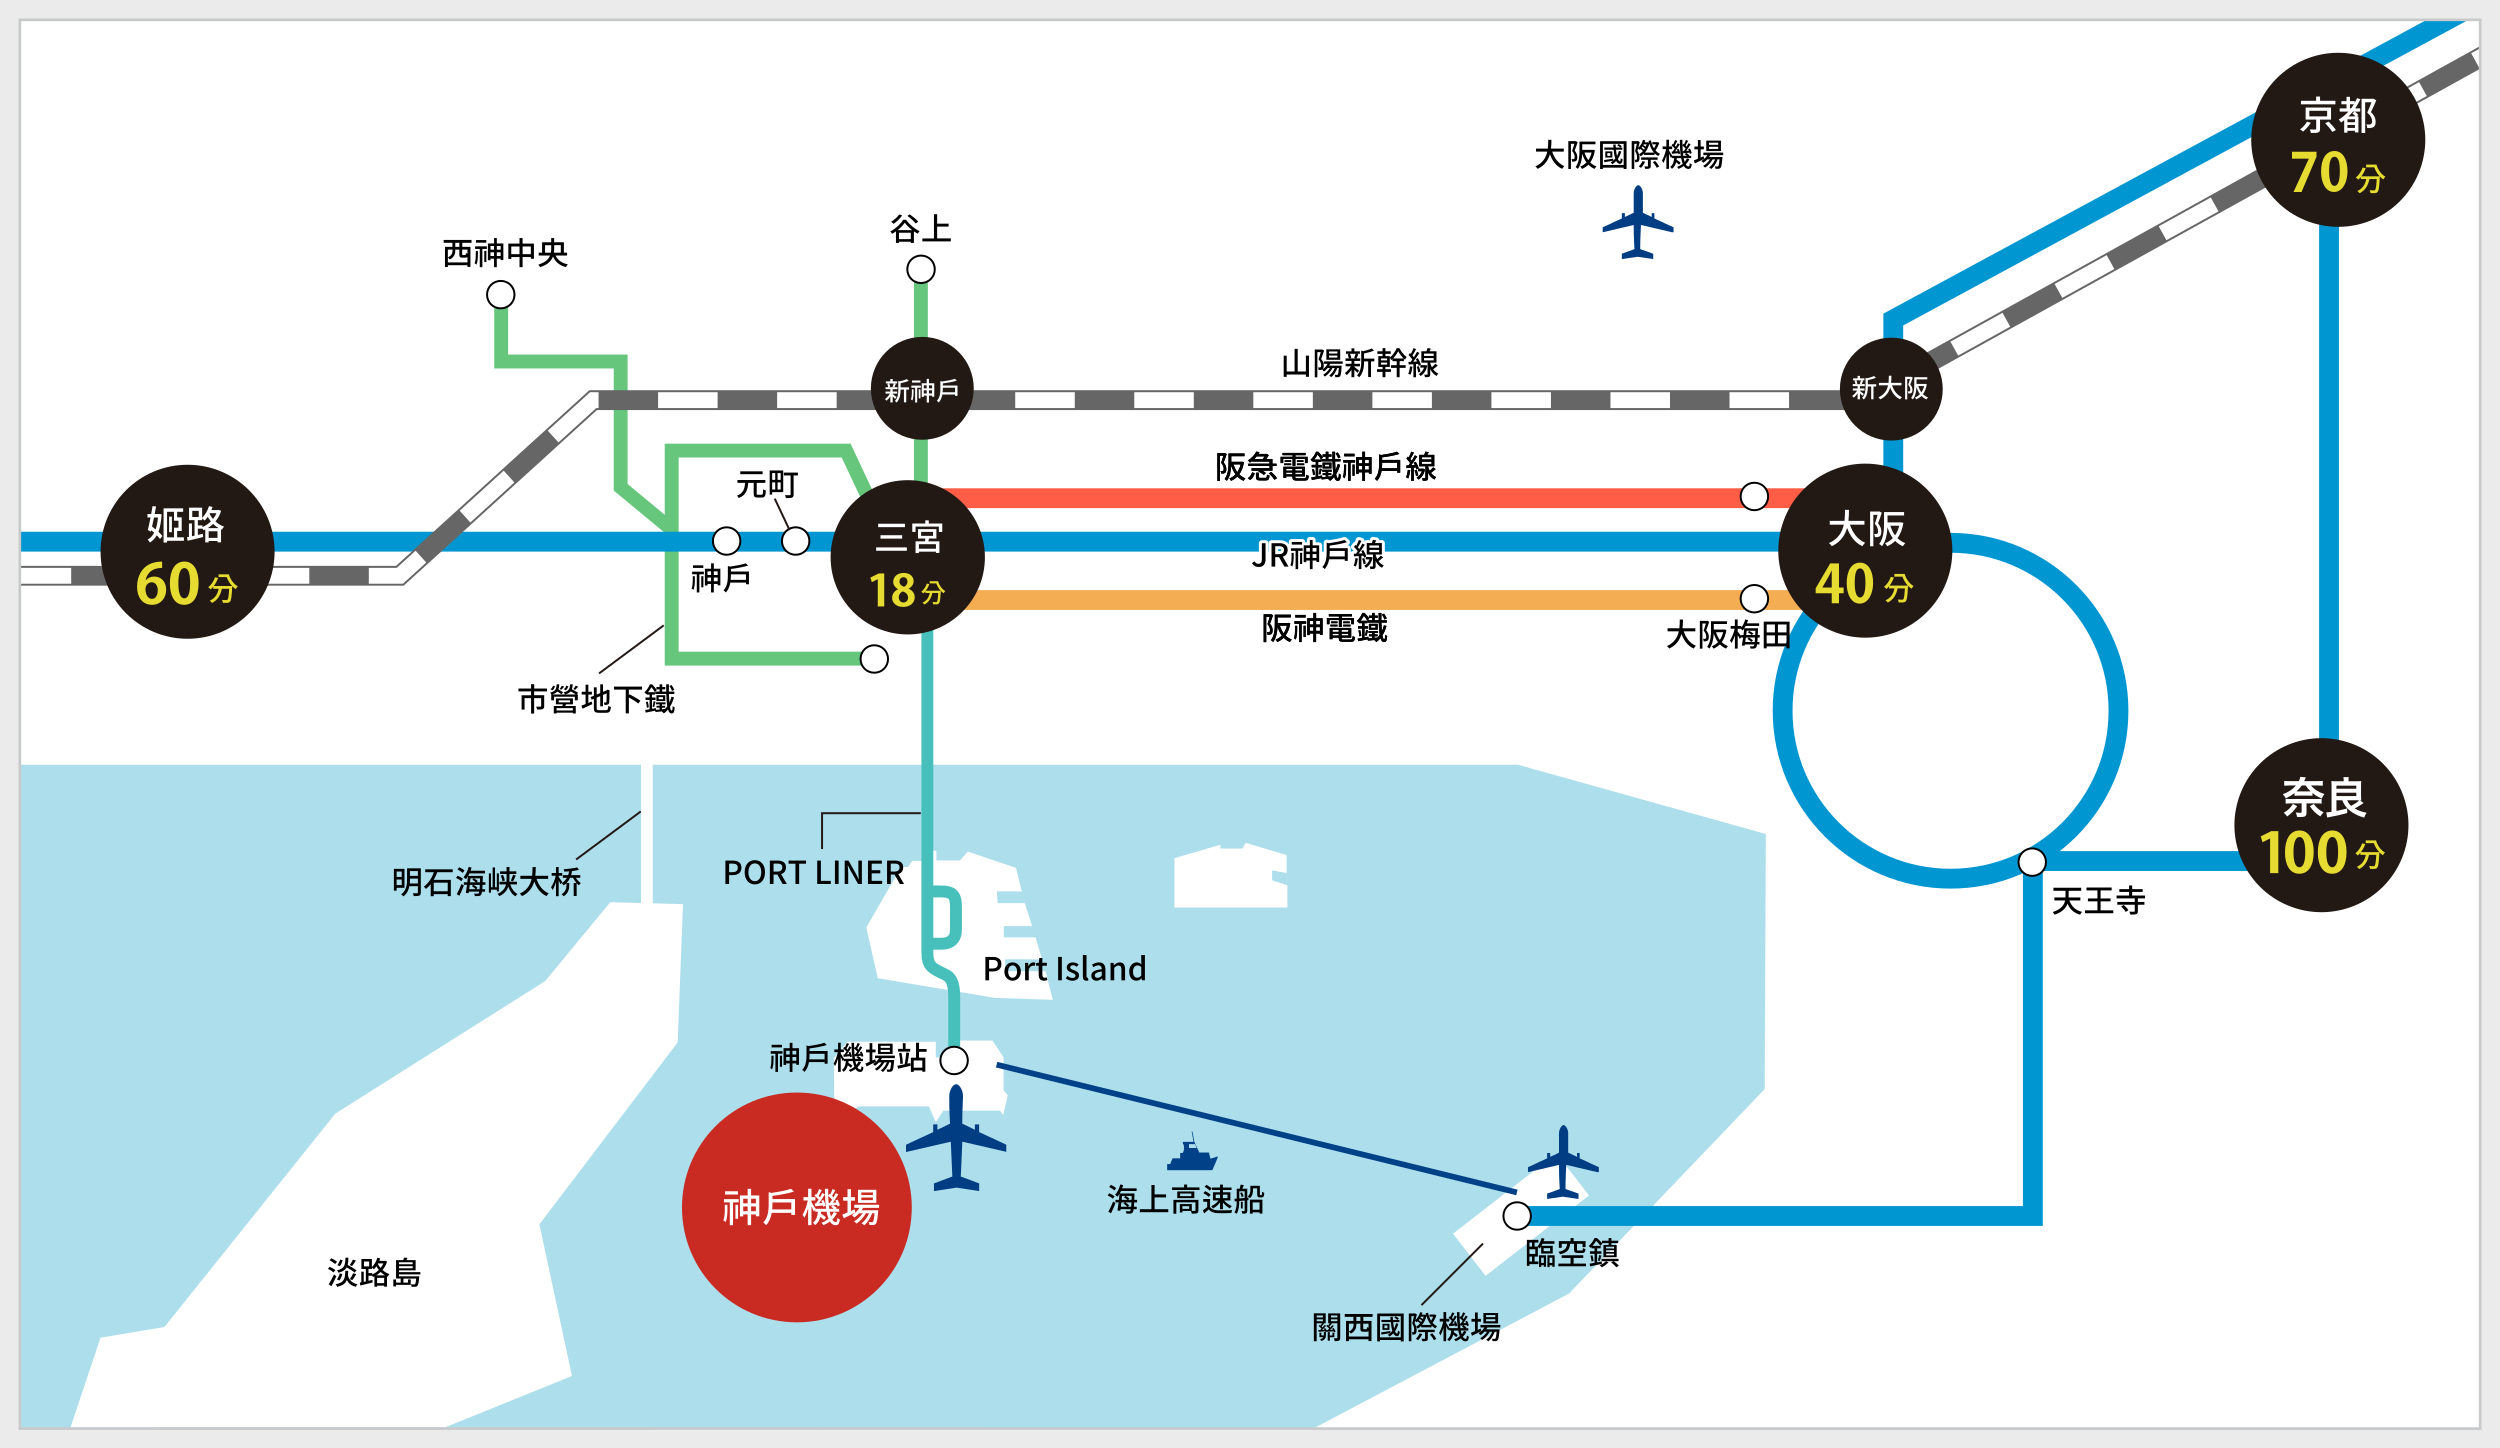 <?xml version="1.0" encoding="UTF-8"?>
<svg id="_レイヤー_1" data-name="レイヤー_1" xmlns="http://www.w3.org/2000/svg" width="1260" height="730" xmlns:xlink="http://www.w3.org/1999/xlink" viewBox="0 0 1260 730">
  <defs>
    <style>
      .cls-1, .cls-2, .cls-3, .cls-4, .cls-5, .cls-6, .cls-7, .cls-8, .cls-9, .cls-10, .cls-11 {
        fill: none;
      }

      .cls-2 {
        stroke: #c8c9ca;
        stroke-width: 1.34px;
      }

      .cls-3 {
        stroke: #666;
      }

      .cls-3, .cls-4, .cls-12, .cls-6, .cls-8, .cls-9, .cls-13, .cls-11 {
        stroke-miterlimit: 10;
      }

      .cls-3, .cls-6, .cls-9, .cls-13 {
        stroke-width: 10px;
      }

      .cls-14 {
        fill: #e6db30;
      }

      .cls-15 {
        fill: #221814;
      }

      .cls-4 {
        stroke: #47c0bc;
        stroke-width: 6px;
      }

      .cls-5 {
        stroke: #004188;
        stroke-width: 2.9px;
      }

      .cls-16 {
        fill: #003d82;
      }

      .cls-17 {
        isolation: isolate;
      }

      .cls-18 {
        clip-path: url(#clippath-1);
      }

      .cls-12 {
        stroke: #000;
      }

      .cls-12, .cls-19 {
        fill: #fff;
      }

      .cls-20 {
        fill: #004188;
      }

      .cls-6 {
        stroke: #ff5d45;
      }

      .cls-7 {
        stroke-linecap: round;
        stroke-linejoin: round;
        stroke-width: 3px;
      }

      .cls-7, .cls-11 {
        stroke: #fff;
      }

      .cls-21 {
        fill: #addeec;
      }

      .cls-22 {
        fill: #c92b23;
      }

      .cls-23 {
        fill: #ecebeb;
      }

      .cls-8 {
        stroke: #65c67c;
        stroke-width: 7px;
      }

      .cls-9 {
        stroke: #0096d1;
      }

      .cls-13 {
        fill: #eb9207;
        stroke: #f5ad54;
      }

      .cls-10 {
        stroke: #231815;
      }

      .cls-11 {
        stroke-dasharray: 30 30;
        stroke-width: 8px;
      }

      .cls-24 {
        clip-path: url(#clippath);
      }
    </style>
    <clipPath id="clippath">
      <rect class="cls-1" x="10" y="10" width="1240" height="710"/>
    </clipPath>
    <clipPath id="clippath-1">
      <rect class="cls-1" x="10" y="10" width="1240" height="710"/>
    </clipPath>
  </defs>
  <rect class="cls-23" width="1260" height="730"/>
  <g class="cls-24">
    <polygon class="cls-21" points="10 10 1250 10 1250 720 10.5 719.5 10 10"/>
    <g>
      <path class="cls-19" d="M464.98,428.69h6.95v4.97h11.97l3.86-4.49,24.32,8.28,2.9,11.82h-12.55l.39,5.91h13.7l3.67,11.59h-14.28v5.68h16.02l3.28,11.12s-19.11-.24-18.72,0c.39.24,0,5.91,0,5.91h20.46l3.67,14.43-29.15-.95-59.06-9.93-5.79-25.54,17.56-30.51h3.47l2.12-3.07h5.4v-4.97h0l-.19-.24Z"/>
      <polygon class="cls-19" points="591.91 432.5 615.07 425.74 615.07 427.67 626.26 427.67 627.81 424.78 648.46 430.96 648.46 440.03 641.13 438.68 641.13 443.69 648.85 446.2 648.85 457.4 591.91 457.4 591.91 432.5"/>
      <polygon class="cls-19" points="427.05 525.02 471.64 525.02 471.64 532.93 480.91 532.93 480.91 524.44 500.21 524.44 505.81 532.93 505.81 549.53 507.93 552.04 505.61 562.08 504.07 559.76 475.5 559.76 471.64 565.55 468.17 557.64 432.46 557.64 424.74 564.78 420.49 559.18 420.3 533.32 427.05 525.02"/>
      <polygon class="cls-19" points="748.73 643.03 732.32 621.79 784.44 581.26 800.84 602.49 748.73 643.03"/>
      <polygon class="cls-19" points="35.54 719.42 50.66 674.19 82.89 668.78 168.98 561.27 274.75 494.48 307.57 454.72 344.24 455.69 341.54 525.37 271.86 617.05 288.26 693.49 224.25 719.42 35.54 719.42"/>
      <polygon class="cls-19" points="662.34 719.75 790.81 651.94 889.41 548.88 889.99 420.35 764.96 385.42 10 385.42 10 10 1250 10 1250 720 662.34 719.75"/>
    </g>
    <line class="cls-5" x1="502.28" y1="536.59" x2="764.52" y2="600.99"/>
    <rect class="cls-19" x="736.07" y="355.47" width="28.4" height="6.83"/>
  </g>
  <rect class="cls-19" x="323.06" y="382" width="5.94" height="81.25"/>
  <g class="cls-18">
    <circle class="cls-9" cx="983.08" cy="358.22" r="84.64"/>
    <polyline class="cls-9" points="1173.84 93.47 1173.84 433.96 1024.56 433.96 1024.56 612.86 761.66 612.86"/>
    <line class="cls-13" x1="432.71" y1="302.41" x2="909.14" y2="302.41"/>
    <line class="cls-6" x1="448.23" y1="251.1" x2="909.58" y2="251.1"/>
    <line class="cls-8" x1="464.13" y1="139.87" x2="464.13" y2="204.27"/>
    <line class="cls-8" x1="464.13" y1="211.21" x2="464.13" y2="275.61"/>
    <polyline class="cls-8" points="252.59 148.5 252.59 182.19 312.82 182.19 312.82 245.6 337.54 266.08"/>
    <polyline class="cls-8" points="443.61 331.95 338.53 331.95 338.53 227.1 426.45 227.1 439.52 254.93"/>
    <path class="cls-4" d="M467.39,293.16v186.27c0,7.71,1.98,8.37,9.25,11.89,3.47,1.68,4.29,5.78,4.29,11.39v34.84"/>
    <path class="cls-4" d="M467.39,449.29h6.77c6.28,0,7.65,2.07,7.65,8.01v11.07c0,5.12-2.86,7.27-7.32,7.27h-6.94"/>
    <polyline class="cls-9" points="6.65 273.01 954.21 273.01 954.21 161.05 1243.31 4.72"/>
    <polyline class="cls-3" points="5.88 290.19 201.52 290.19 298.95 201.67 938.03 201.67 1254.32 26.53"/>
    <polyline class="cls-11" points="5.88 290.19 201.52 290.19 298.95 201.67 938.03 201.67 1254.32 26.53"/>
    <path class="cls-12" d="M487.79,534.48c0,3.86-3.06,6.92-6.92,6.92s-6.92-3.06-6.92-6.92,3.06-6.92,6.92-6.92,6.92,3.06,6.92,6.92Z"/>
  </g>
  <rect class="cls-2" x="10" y="10" width="1240" height="710"/>
  <circle class="cls-15" cx="94.54" cy="278.09" r="43.85"/>
  <circle class="cls-15" cx="940.12" cy="277.53" r="43.85" transform="translate(402.71 1097.31) rotate(-73.2)"/>
  <circle class="cls-15" cx="1178.49" cy="70.47" r="43.85" transform="translate(770.4 1178.29) rotate(-73.2)"/>
  <circle class="cls-15" cx="1170.01" cy="415.89" r="43.85" transform="translate(433.7 1415.76) rotate(-73.2)"/>
  <circle class="cls-15" cx="457.51" cy="280.88" r="38.88"/>
  <path class="cls-22" d="M343.72,608.55c0-32.04,25.86-57.91,57.91-57.91s57.91,25.86,57.91,57.91-25.86,57.91-57.91,57.91-57.91-25.86-57.91-57.91Z"/>
  <path class="cls-20" d="M613.93,582.83c-.58,1.54-1.54,3.86-2.9,6.95h-22.78v-3.09h1.54l1.16-2.9h3.86v-2.7h1.35c.39-.77.58-1.54.58-2.32s0-1.74-.58-2.51v-.77h5.4l-.97-5.21h.39l.97,5.21h0l2.51,5.4h4.83l.77,3.09c1.54-.39,2.7-.77,3.47-1.16v.39l.39-.39ZM603.12,578.58l-.77-1.93h-3.09v1.93h3.86Z"/>
  <path class="cls-16" d="M507.17,580.62v-3.67l-6.18-2.9-2.12-.97-5.4-2.51v-3.86h-2.12v2.7l-6.37-3.09c0-6.76.39-12.55.39-13.7,0-3.67-2.12-6.18-3.47-6.18s-3.47,2.51-3.47,6.18,0,6.95.39,13.7l-6.37,3.09v-2.7h-2.12v3.86l-5.4,2.51-2.12.97-6.18,2.9v3.67l22.58-5.21c.39,9.84.77,17.56.77,17.56l-9.26,3.47v3.86l11.39-1.74,11.39,1.74v-3.86l-9.26-3.47s.39-7.72.77-17.56l22.58,5.21h-.39Z"/>
  <path class="cls-16" d="M805.81,590.77v-2.51l-4.25-1.93-1.54-.77-3.86-1.74v-2.7h-1.35v1.93l-4.44-2.12v-9.65c0-2.51-1.54-4.25-2.32-4.25s-2.32,1.74-2.32,4.25v9.65l-4.44,2.12v-1.93h-1.54v2.7l-3.86,1.74-1.54.77-4.25,1.93v2.51l15.63-3.67c0,6.95.39,12.16.39,12.16l-6.37,2.32v2.7l7.91-1.16,7.91,1.16v-2.7l-6.56-2.32s0-5.4.39-12.16l15.63,3.67h.77Z"/>
  <path class="cls-16" d="M843.46,117.06v-2.51l-4.25-1.93-1.54-.77-3.86-1.74v-2.7h-1.35v1.93l-4.44-2.12v-9.65c0-2.51-1.54-4.25-2.32-4.25s-2.32,1.74-2.32,4.25v9.65l-4.44,2.12v-1.93h-1.54v2.7l-3.86,1.74-1.54.77-4.25,1.93v2.51l15.63-3.67c0,6.95.39,12.16.39,12.16l-6.37,2.32v2.7l7.91-1.16,7.91,1.16v-2.7l-6.56-2.32s0-5.4.39-12.16l15.63,3.67h.77Z"/>
  <path class="cls-12" d="M259.31,148.5c0,3.86-3.06,6.92-6.92,6.92s-6.92-3.06-6.92-6.92,3.06-6.92,6.92-6.92,6.92,3.06,6.92,6.92Z"/>
  <path class="cls-12" d="M471.13,135.73c0,3.86-3.06,6.92-6.92,6.92s-6.92-3.06-6.92-6.92,3.06-6.92,6.92-6.92,6.92,3.06,6.92,6.92Z"/>
  <path class="cls-12" d="M447.57,332.13c0,3.86-3.06,6.92-6.92,6.92s-6.92-3.06-6.92-6.92,3.06-6.92,6.92-6.92,6.92,3.06,6.92,6.92Z"/>
  <path class="cls-12" d="M1031.17,434.52c0,3.86-3.06,6.92-6.92,6.92s-6.92-3.06-6.92-6.92,3.06-6.92,6.92-6.92,6.92,3.06,6.92,6.92Z"/>
  <path class="cls-12" d="M891.13,250.22c0,3.86-3.06,6.92-6.92,6.92s-6.92-3.06-6.92-6.92,3.06-6.92,6.92-6.92,6.92,3.06,6.92,6.92Z"/>
  <path class="cls-12" d="M407.94,272.68c0,3.86-3.06,6.92-6.92,6.92s-6.92-3.06-6.92-6.92,3.06-6.92,6.92-6.92,6.92,3.06,6.92,6.92Z"/>
  <path class="cls-12" d="M373.15,272.68c0,3.86-3.06,6.92-6.92,6.92s-6.92-3.06-6.92-6.92,3.06-6.92,6.92-6.92,6.92,3.06,6.92,6.92Z"/>
  <path class="cls-12" d="M891.13,301.75c0,3.86-3.06,6.92-6.92,6.92s-6.92-3.06-6.92-6.92,3.06-6.92,6.92-6.92,6.92,3.06,6.92,6.92Z"/>
  <path class="cls-12" d="M771.57,612.86c0,3.86-3.06,6.92-6.92,6.92s-6.92-3.06-6.92-6.92,3.06-6.92,6.92-6.92,6.92,3.06,6.92,6.92Z"/>
  <line class="cls-10" x1="322.95" y1="408.97" x2="290.36" y2="433.19"/>
  <line class="cls-10" x1="334.51" y1="315.18" x2="301.92" y2="339.4"/>
  <line class="cls-10" x1="747.46" y1="626.74" x2="716.41" y2="657.78"/>
  <polyline class="cls-10" points="414.32 427.91 414.32 409.85 464.08 409.85"/>
  <circle class="cls-15" cx="464.85" cy="195.72" r="25.92"/>
  <circle class="cls-15" cx="953.22" cy="196.11" r="25.92"/>
  <g>
    <path d="M782.3,76.42c1.09,3.33,3.11,6.03,6.13,7.3-.37.32-.86.94-1.1,1.39-2.99-1.39-4.93-3.99-6.18-7.38-.82,2.9-2.54,5.67-6.18,7.38-.24-.4-.72-.93-1.14-1.25,3.81-1.67,5.36-4.55,6-7.44h-5.68v-1.54h5.96c.19-1.6.18-3.14.19-4.42h1.62c-.02,1.3-.03,2.83-.22,4.42h6.45v1.54h-5.84Z"/>
    <path d="M795.15,71.63c-.45,1.34-1.01,3.01-1.52,4.26,1.09,1.26,1.33,2.37,1.33,3.33s-.19,1.58-.66,1.91c-.24.16-.54.27-.87.32-.3.03-.69.03-1.06.02-.02-.37-.13-.93-.35-1.28.34.03.61.03.82.02.19,0,.35-.05.5-.14.22-.16.29-.54.29-1.01,0-.8-.26-1.84-1.3-2.99.4-1.07.82-2.5,1.12-3.59h-1.71v12.68h-1.31v-14.02h3.52l.22-.05.98.56ZM803.84,75.73c-.42,2.59-1.23,4.59-2.37,6.13.88.86,1.92,1.55,3.14,2.02-.3.29-.77.86-.96,1.25-1.22-.53-2.24-1.25-3.12-2.14-.93.93-2,1.63-3.2,2.16-.18-.35-.58-.93-.86-1.22,1.17-.45,2.23-1.14,3.12-2.06-.93-1.25-1.63-2.74-2.16-4.42-.11,2.53-.59,5.59-2.21,7.67-.21-.26-.82-.74-1.12-.9,1.81-2.38,1.95-5.78,1.95-8.28v-4.59h8.08v1.36h-6.67v2.82h5.2l.27-.05.91.26ZM798.59,76.86c.45,1.44,1.07,2.75,1.91,3.87.75-1.07,1.31-2.37,1.68-3.87h-3.59Z"/>
    <path d="M819.79,71.15v14.04h-1.47v-.7h-10.47v.7h-1.41v-14.04h13.35ZM818.32,83.14v-10.64h-10.47v10.64h10.47ZM817.13,76.3c-.38,1.46-.98,2.72-1.71,3.79.27.69.62,1.12,1.04,1.2.19.06.34-.59.43-1.58.24.24.69.56.95.71-.22,1.82-.9,2.45-1.83,2.08-.59-.16-1.07-.62-1.46-1.33-.56.61-1.2,1.15-1.9,1.6-.16-.22-.59-.7-.83-.91.43-.26.85-.54,1.23-.86-1.57.26-3.19.56-4.47.78l-.16-1.12c1.17-.16,2.91-.43,4.64-.7l.03.99c.35-.3.67-.64.96-1.01-.38-1.22-.62-2.77-.78-4.47h-4.69v-1.1h4.59c-.03-.51-.06-1.02-.1-1.54h1.23c.02.51.05,1.04.08,1.54h2.26c-.32-.37-1.01-.82-1.58-1.1l.69-.69c.58.27,1.28.7,1.63,1.06l-.71.74h.98v1.1h-3.17c.11,1.15.27,2.24.46,3.14.43-.77.75-1.62.99-2.54l1.18.24ZM812.62,76.32v3.07h-3.54v-3.07h3.54ZM811.58,77.17h-1.5v1.38h1.5v-1.38Z"/>
    <path d="M836.3,72.04c-.48,1.34-1.2,2.75-1.95,3.73.64.75,1.39,1.36,2.29,1.78-.29.27-.69.77-.88,1.1-.7-.38-1.34-.86-1.89-1.42v.86h-5.28v-.69c-.53.54-1.12.99-1.73,1.36-.18-.29-.5-.74-.77-.96.18.61.22,1.18.22,1.7,0,.94-.18,1.63-.58,1.95-.19.18-.45.27-.75.3-.22.03-.53.03-.82.03-.02-.35-.1-.88-.27-1.23.21.02.42.02.59.02.14,0,.27-.05.35-.14.18-.16.24-.59.24-1.07,0-.86-.14-1.97-.98-3.22.32-1.1.64-2.58.86-3.68h-1.28v12.68h-1.3v-14.02h2.99l.19-.05.9.53c-.21.88-.48,1.91-.75,2.87,1.09-.99,1.94-2.42,2.38-3.99l1.18.26c-.11.34-.22.67-.37.99h1.39l.22-.05.59.22c-.08-.3-.16-.61-.22-.93l1.18-.22c.32,1.5.83,2.88,1.54,4.02.4-.59.77-1.33,1.02-2.03h-1.82v-1.1h2.38l.26-.05.83.46ZM828.04,76.13c-.3-.32-.78-.72-1.23-1.04-.14.14-.3.3-.45.43-.14-.16-.48-.43-.75-.64-.11.4-.22.79-.34,1.14.4.61.64,1.2.8,1.75.72-.38,1.39-.94,1.97-1.63ZM829.12,81.54c-.48,1.12-1.3,2.32-2.05,3.07-.26-.22-.8-.56-1.14-.74.77-.69,1.47-1.7,1.89-2.69l1.3.35ZM831.96,80.53v3.14c0,.67-.11,1.02-.61,1.25-.46.19-1.14.21-2.14.21-.06-.38-.27-.93-.46-1.26.71.02,1.38.02,1.55.02.21,0,.26-.05.26-.22v-3.12h-3.41v-1.23h8.28v1.23h-3.46ZM829.02,74.75c-.32-.29-.8-.62-1.23-.9-.14.21-.29.4-.43.59.45.3.91.67,1.23.98.16-.21.3-.43.43-.67ZM828.46,72.73c-.08.14-.14.27-.22.42.43.22.88.51,1.2.77.18-.37.32-.77.45-1.18h-1.42ZM833.58,76.91c-1.04-1.2-1.79-2.74-2.32-4.55-.45,1.86-1.23,3.36-2.23,4.55h4.55ZM834.19,81.1c.78.85,1.65,2.03,2.03,2.82l-1.2.66c-.35-.78-1.2-2-1.97-2.87l1.14-.61Z"/>
    <path d="M851.45,80.3c-.46.96-1.07,1.79-1.84,2.53.4.69.86,1.06,1.38,1.06.43,0,.59-.35.67-1.7.26.27.7.53.99.66-.22,1.79-.64,2.3-1.76,2.3-.93,0-1.66-.54-2.26-1.49-.78.58-1.65,1.07-2.61,1.46-.18-.26-.53-.72-.8-.96,1.09-.4,2.05-.93,2.87-1.6-.34-.8-.59-1.76-.8-2.85h-2.18c-.03.27-.06.53-.1.79.75.48,1.6,1.07,2.05,1.5l-.78,1.02c-.34-.34-.93-.82-1.52-1.25-.34,1.34-.96,2.5-2.1,3.33-.19-.3-.56-.78-.88-.98,1.42-.99,1.84-2.66,2-4.42h-1.07v-.8l-.54.77c-.19-.5-.59-1.36-.98-2.11v7.55h-1.34v-6.74c-.43,1.47-.96,2.87-1.54,3.78-.16-.38-.48-.94-.69-1.25.86-1.33,1.68-3.7,2.1-5.73h-1.76v-1.36h1.89v-3.38h1.34v3.38h1.58v1.36h-1.58v.69c.4.58,1.33,2.1,1.65,2.66h4.26c-.34-2.34-.46-5.11-.48-8.07h1.31c-.02.93,0,1.84.02,2.72l.51-.7c.11.08.21.16.32.24.34-.66.69-1.52.9-2.15l1.15.43c-.45.78-.93,1.68-1.31,2.32.21.21.42.4.56.59.35-.61.67-1.2.91-1.71l1.06.5c-.66,1.09-1.47,2.37-2.21,3.36l1.36-.1c-.11-.27-.22-.54-.35-.78l.86-.35c.42.75.82,1.71.91,2.34l-.91.42c-.03-.19-.1-.42-.16-.64-.56.06-1.1.11-1.62.18.53.3,1.17.75,1.49,1.09l-.34.32h1.28v1.18h-3.78c.14.71.3,1.34.5,1.89.46-.54.83-1.14,1.12-1.76l1.25.46ZM843.07,76.35c.34-.43.67-.94,1.02-1.49-.4-.5-1.07-1.12-1.65-1.57l.59-.82c.11.08.21.16.32.26.34-.69.67-1.54.9-2.16l1.14.45c-.43.78-.9,1.68-1.3,2.32.21.19.4.4.56.58.35-.61.67-1.2.91-1.71l1.06.5c-.69,1.15-1.55,2.51-2.34,3.57l1.23-.08c-.1-.3-.22-.61-.34-.88l.86-.3c.38.74.74,1.73.82,2.34l-.93.38c-.02-.16-.06-.34-.11-.53-1.1.13-2.15.24-3.09.32l-.21-1.14.54-.03ZM848.62,76.14c.29-.37.59-.82.9-1.28-.38-.46-.99-1.06-1.55-1.5.05,1.92.19,3.67.42,5.17h1.81c-.32-.27-.72-.58-1.07-.79l.67-.62-1.44.16-.22-1.1.5-.03Z"/>
    <path d="M858.91,80.05c-1.6.82-3.33,1.68-4.67,2.32l-.58-1.49c.58-.22,1.3-.53,2.08-.86v-4.77h-1.76v-1.41h1.76v-3.23h1.38v3.23h1.62v1.41h-1.62v4.16c.48-.22.98-.45,1.47-.67l.32,1.31ZM862.01,78.16c-.18.34-.37.66-.59.96h6.69s-.02.37-.03.56c-.26,3.2-.5,4.45-.93,4.93-.27.3-.58.4-.96.45-.37.03-.96.05-1.6.02-.02-.35-.14-.88-.34-1.2.54.06,1.04.06,1.25.06.24,0,.37-.02.5-.18.24-.27.45-1.18.64-3.44h-.96c-.64,1.86-1.89,3.86-3.22,4.87-.24-.27-.7-.62-1.07-.83,1.25-.83,2.37-2.42,3.04-4.03h-1.26c-.86,1.58-2.38,3.28-3.81,4.18-.22-.3-.64-.67-.99-.9,1.26-.67,2.58-1.95,3.46-3.28h-1.34c-.61.67-1.28,1.25-1.97,1.71-.21-.24-.72-.72-1.01-.93,1.2-.69,2.29-1.73,3.03-2.94h-2.05v-1.26h10v1.26h-6.47ZM867.36,76.13h-7.4v-5.25h7.4v5.25ZM865.98,71.95h-4.67v1.04h4.67v-1.04ZM865.98,74h-4.67v1.06h4.67v-1.06Z"/>
  </g>
  <g>
    <path d="M675.46,674.22c0,.77-.11,1.18-.59,1.44-.46.24-1.15.27-2.19.27-.05-.4-.24-1.07-.42-1.46.64.02,1.3.02,1.5.02.21-.02.27-.08.27-.29v-7.27h-3.06l.3.13c-.42.53-.86,1.07-1.25,1.49.18.16.34.34.48.5.37-.42.72-.82.98-1.17l.82.37c-.58.66-1.31,1.42-1.98,2.03.46-.03.96-.05,1.47-.08-.13-.22-.26-.45-.4-.66l.78-.24c.42.56.85,1.34.98,1.87l-.82.3c-.03-.14-.1-.32-.16-.5-1.18.1-2.32.16-3.3.24l-.03-.1-.72.26h.14v1.47c0,1.22-.29,2.34-2.27,3.03-.13-.24-.46-.64-.69-.83.94-.29,1.42-.67,1.68-1.1h-1.99v-2.3h.96v1.42h1.26v-1.68h.85c-.03-.13-.08-.26-.14-.4-1.23.11-2.39.18-3.39.24l-.1-.86.95-.05c.21-.19.43-.42.64-.64-.34-.43-.9-.98-1.42-1.34l.54-.58c.14.1.27.19.42.3.26-.35.54-.77.75-1.12h-2.71v9.06h-1.42v-14.05h5.96v4.99h-1.15l.35.14c-.4.51-.85,1.07-1.22,1.46.18.18.35.35.48.51.37-.43.7-.85.96-1.2l.82.37c-.59.66-1.3,1.42-1.95,2.05l1.14-.06c-.1-.21-.22-.4-.34-.58l.75-.22c.32.42.62.96.8,1.41l-.11-.45.54-.03c.22-.19.45-.42.69-.64-.37-.46-.94-1.01-1.47-1.41l.59-.56c.14.1.29.21.43.34.26-.37.53-.77.74-1.12h-.8v-4.99h6.07v12.28ZM663.61,663v.99h3.14v-.99h-3.14ZM663.61,665.9h3.14v-.96h-3.14v.96ZM670.24,673.95v1.74h-1.06v-4.31h1.06v1.68h1.3v-1.42h.98v2.3h-2.27ZM670.8,663v.99h3.23v-.99h-3.23ZM674.03,665.9v-.96h-3.23v.96h3.23Z"/>
    <path d="M687.12,663.71v2.05h4.11v10.13h-1.5v-.9h-9.88v.93h-1.46v-10.16h3.75v-2.05h-4.4v-1.44h14.05v1.44h-4.67ZM689.73,673.6v-2.71c-.24.24-.56.32-1.01.32h-1.47c-1.33,0-1.62-.38-1.62-1.71v-2.37h-2.03v.51c0,1.52-.5,3.33-2.75,4.47-.18-.26-.67-.72-.99-.93v2.42h9.88ZM679.85,667.13v3.97c2.02-.99,2.37-2.35,2.37-3.5v-.46h-2.37ZM685.65,663.71h-2.05v2.05h2.05v-2.05ZM689.73,667.13h-2.67v2.37c0,.37.05.4.42.4h1.07c.32,0,.38-.13.43-1.04.16.13.46.27.75.37v-2.1Z"/>
    <path d="M707.46,662.01v14.04h-1.47v-.7h-10.47v.7h-1.41v-14.04h13.35ZM705.98,674v-10.64h-10.47v10.64h10.47ZM704.8,667.16c-.38,1.46-.98,2.72-1.71,3.79.27.69.62,1.12,1.04,1.2.19.06.34-.59.43-1.58.24.24.69.56.95.71-.22,1.82-.9,2.45-1.83,2.08-.59-.16-1.07-.62-1.46-1.33-.56.61-1.2,1.15-1.9,1.6-.16-.22-.59-.7-.83-.91.43-.26.85-.54,1.23-.86-1.57.26-3.19.56-4.47.78l-.16-1.12c1.17-.16,2.91-.43,4.64-.7l.03.99c.35-.3.67-.64.96-1.01-.38-1.22-.62-2.77-.78-4.47h-4.69v-1.1h4.59c-.03-.51-.06-1.02-.1-1.54h1.23c.02.51.05,1.04.08,1.54h2.26c-.32-.37-1.01-.82-1.58-1.1l.69-.69c.58.27,1.28.7,1.63,1.06l-.71.74h.98v1.1h-3.17c.11,1.15.27,2.24.46,3.14.43-.77.75-1.62.99-2.54l1.18.24ZM700.29,667.18v3.07h-3.54v-3.07h3.54ZM699.25,668.03h-1.5v1.38h1.5v-1.38Z"/>
    <path d="M723.97,662.91c-.48,1.34-1.2,2.75-1.95,3.73.64.75,1.39,1.36,2.29,1.78-.29.27-.69.77-.88,1.1-.7-.38-1.34-.86-1.89-1.42v.86h-5.28v-.69c-.53.54-1.12.99-1.73,1.36-.18-.29-.5-.74-.77-.96.18.61.22,1.18.22,1.7,0,.94-.18,1.63-.58,1.95-.19.18-.45.27-.75.3-.22.03-.53.03-.82.03-.02-.35-.1-.88-.27-1.23.21.02.42.02.59.02.14,0,.27-.05.35-.14.18-.16.24-.59.24-1.07,0-.86-.14-1.97-.98-3.22.32-1.1.64-2.58.86-3.68h-1.28v12.68h-1.3v-14.02h2.99l.19-.05.9.53c-.21.88-.48,1.91-.75,2.87,1.09-.99,1.94-2.42,2.38-3.99l1.18.26c-.11.34-.22.67-.37.99h1.39l.22-.05.59.22c-.08-.3-.16-.61-.22-.93l1.18-.22c.32,1.5.83,2.88,1.54,4.02.4-.59.77-1.33,1.02-2.03h-1.82v-1.1h2.38l.26-.05.83.46ZM715.71,666.99c-.3-.32-.78-.72-1.23-1.04-.14.14-.3.3-.45.43-.14-.16-.48-.43-.75-.64-.11.4-.22.79-.34,1.14.4.61.64,1.2.8,1.75.72-.38,1.39-.94,1.97-1.63ZM716.78,672.4c-.48,1.12-1.3,2.32-2.05,3.07-.26-.22-.8-.56-1.14-.74.77-.69,1.47-1.7,1.89-2.69l1.3.35ZM719.63,671.39v3.14c0,.67-.11,1.02-.61,1.25-.46.19-1.14.21-2.14.21-.06-.38-.27-.93-.46-1.26.71.02,1.38.02,1.55.02.21,0,.26-.05.26-.22v-3.12h-3.41v-1.23h8.28v1.23h-3.46ZM716.69,665.61c-.32-.29-.8-.62-1.23-.9-.14.21-.29.4-.43.59.45.3.91.67,1.23.98.16-.21.3-.43.43-.67ZM716.13,663.59c-.08.14-.14.27-.22.42.43.22.88.51,1.2.77.18-.37.32-.77.45-1.18h-1.42ZM721.25,667.77c-1.04-1.2-1.79-2.74-2.32-4.55-.45,1.86-1.23,3.36-2.23,4.55h4.55ZM721.86,671.97c.78.85,1.65,2.03,2.03,2.82l-1.2.66c-.35-.78-1.2-2-1.97-2.87l1.14-.61Z"/>
    <path d="M739.12,671.17c-.46.96-1.07,1.79-1.84,2.53.4.69.86,1.06,1.38,1.06.43,0,.59-.35.67-1.7.26.27.7.53.99.66-.22,1.79-.64,2.3-1.76,2.3-.93,0-1.66-.54-2.26-1.49-.78.58-1.65,1.07-2.61,1.46-.18-.26-.53-.72-.8-.96,1.09-.4,2.05-.93,2.87-1.6-.34-.8-.59-1.76-.8-2.85h-2.18c-.03.27-.06.53-.1.79.75.48,1.6,1.07,2.05,1.5l-.78,1.02c-.34-.34-.93-.82-1.52-1.25-.34,1.34-.96,2.5-2.1,3.33-.19-.3-.56-.78-.88-.98,1.42-.99,1.84-2.66,2-4.42h-1.07v-.8l-.54.77c-.19-.5-.59-1.36-.98-2.11v7.55h-1.34v-6.74c-.43,1.47-.96,2.87-1.54,3.78-.16-.38-.48-.94-.69-1.25.86-1.33,1.68-3.7,2.1-5.73h-1.76v-1.36h1.89v-3.38h1.34v3.38h1.58v1.36h-1.58v.69c.4.58,1.33,2.1,1.65,2.66h4.26c-.34-2.34-.46-5.11-.48-8.07h1.31c-.02.93,0,1.84.02,2.72l.51-.7c.11.08.21.16.32.24.34-.66.69-1.52.9-2.15l1.15.43c-.45.78-.93,1.68-1.31,2.32.21.21.42.4.56.59.35-.61.67-1.2.91-1.71l1.06.5c-.66,1.09-1.47,2.37-2.21,3.36l1.36-.1c-.11-.27-.22-.54-.35-.78l.86-.35c.42.75.82,1.71.91,2.34l-.91.42c-.03-.19-.1-.42-.16-.64-.56.06-1.1.11-1.62.18.53.3,1.17.75,1.49,1.09l-.34.32h1.28v1.18h-3.78c.14.71.3,1.34.5,1.89.46-.54.83-1.14,1.12-1.76l1.25.46ZM730.73,667.21c.34-.43.67-.94,1.02-1.49-.4-.5-1.07-1.12-1.65-1.57l.59-.82c.11.08.21.16.32.26.34-.69.67-1.54.9-2.16l1.14.45c-.43.78-.9,1.68-1.3,2.32.21.19.4.4.56.58.35-.61.67-1.2.91-1.71l1.06.5c-.69,1.15-1.55,2.51-2.34,3.57l1.23-.08c-.1-.3-.22-.61-.34-.88l.86-.3c.38.74.74,1.73.82,2.34l-.93.38c-.02-.16-.06-.34-.11-.53-1.1.13-2.15.24-3.09.32l-.21-1.14.54-.03ZM736.29,667c.29-.37.59-.82.9-1.28-.38-.46-.99-1.06-1.55-1.5.05,1.92.19,3.67.42,5.17h1.81c-.32-.27-.72-.58-1.07-.79l.67-.62-1.44.16-.22-1.1.5-.03Z"/>
    <path d="M746.57,670.91c-1.6.82-3.33,1.68-4.67,2.32l-.58-1.49c.58-.22,1.3-.53,2.08-.86v-4.77h-1.76v-1.41h1.76v-3.23h1.38v3.23h1.62v1.41h-1.62v4.16c.48-.22.98-.45,1.47-.67l.32,1.31ZM749.68,669.02c-.18.34-.37.66-.59.96h6.69s-.02.37-.03.56c-.26,3.2-.5,4.45-.93,4.93-.27.3-.58.4-.96.45-.37.03-.96.05-1.6.02-.02-.35-.14-.88-.34-1.2.54.06,1.04.06,1.25.06.24,0,.37-.02.5-.18.24-.27.45-1.18.64-3.44h-.96c-.64,1.86-1.89,3.86-3.22,4.87-.24-.27-.7-.62-1.07-.83,1.25-.83,2.37-2.42,3.04-4.03h-1.26c-.86,1.58-2.38,3.28-3.81,4.18-.22-.3-.64-.67-.99-.9,1.26-.67,2.58-1.95,3.46-3.28h-1.34c-.61.67-1.28,1.25-1.97,1.71-.21-.24-.72-.72-1.01-.93,1.2-.69,2.29-1.73,3.03-2.94h-2.05v-1.26h10v1.26h-6.47ZM755.03,666.99h-7.4v-5.25h7.4v5.25ZM753.65,662.81h-4.67v1.04h4.67v-1.04ZM753.65,664.86h-4.67v1.06h4.67v-1.06Z"/>
  </g>
  <g>
    <path d="M496.64,482.28h3.57c2.62,0,4.5.91,4.5,3.57s-1.87,3.76-4.43,3.76h-1.78v4.47h-1.86v-11.8ZM500.1,488.12c1.89,0,2.79-.72,2.79-2.27s-.98-2.06-2.85-2.06h-1.54v4.34h1.6Z"/>
    <path d="M506.21,489.67c0-2.93,1.97-4.63,4.15-4.63s4.15,1.7,4.15,4.63-1.97,4.61-4.15,4.61-4.15-1.68-4.15-4.61ZM512.61,489.67c0-1.86-.86-3.11-2.26-3.11s-2.24,1.25-2.24,3.11.86,3.1,2.24,3.1,2.26-1.23,2.26-3.1Z"/>
    <path d="M516.66,485.27h1.5l.14,1.58h.05c.62-1.14,1.55-1.81,2.5-1.81.43,0,.72.06.99.19l-.34,1.6c-.3-.1-.53-.14-.88-.14-.72,0-1.58.5-2.13,1.89v5.49h-1.84v-8.8Z"/>
    <path d="M523.49,491.19v-4.45h-1.28v-1.38l1.38-.1.21-2.43h1.54v2.43h2.29v1.47h-2.29v4.47c0,1.06.37,1.6,1.28,1.6.3,0,.69-.1.94-.21l.34,1.36c-.5.16-1.09.32-1.73.32-1.98,0-2.67-1.23-2.67-3.09Z"/>
    <path d="M533.3,482.28h1.86v11.8h-1.86v-11.8Z"/>
    <path d="M537.15,493.07l.86-1.18c.79.61,1.55,1.01,2.5,1.01,1.06,0,1.55-.51,1.55-1.18,0-.8-.99-1.15-1.94-1.52-1.18-.45-2.48-1.07-2.48-2.56s1.18-2.58,3.14-2.58c1.17,0,2.14.48,2.85,1.04l-.87,1.14c-.61-.45-1.23-.77-1.95-.77-.98,0-1.42.48-1.42,1.09,0,.75.86,1.04,1.83,1.39,1.23.46,2.59,1.01,2.59,2.67,0,1.47-1.17,2.67-3.35,2.67-1.22,0-2.45-.51-3.31-1.22Z"/>
    <path d="M545.76,492.01v-10.69h1.84v10.79c0,.5.21.67.43.67.08,0,.14,0,.3-.03l.24,1.39c-.22.08-.53.14-.99.14-1.33,0-1.83-.85-1.83-2.27Z"/>
    <path d="M550.02,491.74c0-1.89,1.6-2.87,5.27-3.27-.02-1.02-.38-1.92-1.68-1.92-.93,0-1.79.42-2.54.9l-.69-1.25c.91-.58,2.14-1.15,3.55-1.15,2.19,0,3.2,1.39,3.2,3.73v5.3h-1.5l-.14-1.01h-.06c-.8.69-1.74,1.22-2.8,1.22-1.52,0-2.59-.99-2.59-2.54ZM555.28,491.8v-2.16c-2.61.3-3.49.98-3.49,1.97,0,.86.59,1.22,1.38,1.22s1.39-.37,2.11-1.02Z"/>
    <path d="M559.73,485.27h1.5l.14,1.22h.05c.82-.78,1.71-1.44,2.91-1.44,1.87,0,2.71,1.25,2.71,3.49v5.54h-1.84v-5.31c0-1.52-.45-2.13-1.49-2.13-.82,0-1.38.42-2.14,1.2v6.24h-1.84v-8.8Z"/>
    <path d="M569.12,489.67c0-2.85,1.81-4.63,3.78-4.63,1.01,0,1.65.38,2.37.99l-.08-1.46v-3.26h1.84v12.76h-1.5l-.14-.99h-.06c-.66.67-1.57,1.2-2.56,1.2-2.21,0-3.63-1.68-3.63-4.61ZM575.19,491.69v-4.31c-.66-.59-1.28-.8-1.94-.8-1.23,0-2.22,1.17-2.22,3.07,0,2,.78,3.11,2.16,3.11.74,0,1.36-.34,2-1.07Z"/>
  </g>
  <g>
    <path d="M773.44,635.77h1.91v1.34h-4.5v.88h-1.3v-13.09h5.78v1.33h-1.89v2.06h1.44l-.02-.02c.91-1.06,1.68-2.69,2.11-4.32l1.42.37c-.13.42-.26.82-.42,1.23h5.49v1.33h-6.05c-.16.35-.32.67-.5.99h5.67v3.89h-5.84v-3.6c-.24.42-.51.8-.77,1.12-.18-.19-.56-.56-.87-.82v4.85h-1.68v2.45ZM770.84,626.23v2.06h1.3v-2.06h-1.3ZM773.79,629.63h-2.95v2.35h2.95v-2.35ZM770.84,635.77h1.3v-2.45h-1.3v2.45ZM775.66,632.66h3.54v5.76h-1.12v-.71h-1.33v.9h-1.09v-5.95ZM776.75,633.86v2.67h1.33v-2.67h-1.33ZM778,630.6h3.28v-1.54h-3.28v1.54ZM783.54,632.66v5.81h-1.15v-.75h-1.41v.93h-1.09v-5.99h3.65ZM782.38,636.53v-2.67h-1.41v2.67h1.41Z"/>
    <path d="M799.34,636.87v1.34h-13.93v-1.34h6.16v-2.87h-4.5v-1.33h10.9v1.33h-4.88v2.87h6.24ZM791.37,626.88c-.32,2.75-1.22,4.42-5.11,5.28-.13-.38-.51-.96-.8-1.26,3.44-.64,4.11-1.87,4.35-4.02h-2.69v2.02h-1.46v-3.36h5.91v-1.55h1.52v1.55h6.03v3.03h-1.52v-1.68h-2.79v2.9c0,.4.1.46.62.46h1.78c.43,0,.53-.18.58-1.22.3.19.9.42,1.28.51-.14,1.57-.54,1.97-1.7,1.97h-2.13c-1.55,0-1.91-.38-1.91-1.71v-2.91h-1.98Z"/>
    <path d="M807.36,637c-2.06.46-4.26.91-5.91,1.25l-.3-1.36c.7-.11,1.57-.26,2.51-.43v-4.53h-2.32v-1.3h2.32v-1.46h-1.54v-.7c-.16.14-.32.3-.5.46-.19-.3-.64-.75-.91-.94,1.39-1.18,2.38-2.75,2.9-4h1.26c.86.74,1.89,1.75,2.51,2.51v-1.17h3.35v-1.36h1.42v1.36h3.38v1.2h-3.38v.94h2.66v6.15h-6.69v-6.15h2.61v-.94h-3.33c.06.08.13.16.18.22l-.98,1.14c-.45-.69-1.33-1.76-2.16-2.53-.45.78-1.04,1.68-1.81,2.54h4.11v1.26h-1.79v1.46h2.18v1.3h-2.18v4.29c.75-.14,1.54-.3,2.29-.45l.11,1.23ZM802.57,632.64c.3.94.56,2.11.62,2.9l-1.06.27c-.03-.78-.27-2-.54-2.91l.98-.26ZM805.36,635.27c.24-.75.51-1.95.62-2.75l1.12.29c-.27.93-.56,2-.8,2.72l-.95-.26ZM810.69,636.15c-.82,1.01-2.18,1.97-3.36,2.56-.21-.27-.74-.83-1.04-1.07,1.14-.46,2.37-1.2,3.04-1.95l1.36.46ZM813.34,635.64c.94.69,2.03,1.62,2.59,2.24l-1.28.82c-.54-.67-1.68-1.73-2.62-2.46l1.2-.59h-6.05v-1.2h8.56v1.2h-2.4ZM813.46,628.37h-4v.86h4v-.86ZM813.46,630.1h-4v.87h4v-.87ZM813.46,631.84h-4v.86h4v-.86Z"/>
  </g>
  <g>
    <path d="M1042.98,453.85c1.04,2.95,3.01,4.93,6.39,5.73-.34.34-.78,1.01-1.01,1.42-3.17-.88-5.11-2.74-6.34-5.54-.77,2.18-2.54,4.23-6.55,5.55-.16-.37-.61-1.02-.91-1.33,4.34-1.39,5.79-3.62,6.26-5.84h-5.41v-1.52h5.59c.02-.24.02-.48.02-.71v-2.66h-6.08v-1.52h13.99v1.52h-6.34v2.67c0,.22,0,.46-.02.69h5.94v1.52h-5.52Z"/>
    <path d="M1065.09,458.81v1.47h-14.29v-1.47h6.32v-4.53h-4.82v-1.46h4.82v-4.05h-5.54v-1.46h12.68v1.46h-5.57v4.05h5.01v1.46h-5.01v4.53h6.4Z"/>
    <path d="M1077.48,452.78v1.79h3.31v1.42h-3.31v3.23c0,.85-.18,1.28-.82,1.5-.62.22-1.57.24-2.96.24-.06-.43-.29-1.06-.5-1.47,1.02.03,2.05.02,2.35.02.3-.02.37-.08.37-.3v-3.22h-8.8v-1.42h8.8v-1.79h-9.17v-1.42h6.32v-1.83h-4.93v-1.41h4.93v-1.86h1.55v1.86h5.28v1.41h-5.28v1.83h6.47v1.42h-3.62ZM1070.35,456.08c.88.77,1.94,1.86,2.38,2.67l-1.39.88c-.38-.8-1.41-1.97-2.29-2.77l1.3-.78Z"/>
  </g>
  <g>
    <path d="M365.6,433.73h3.57c2.62,0,4.5.91,4.5,3.57s-1.87,3.76-4.43,3.76h-1.78v4.47h-1.86v-11.8ZM369.06,439.58c1.89,0,2.79-.72,2.79-2.27s-.98-2.06-2.85-2.06h-1.54v4.34h1.6Z"/>
    <path d="M375.31,439.59c0-3.79,2.1-6.07,5.12-6.07s5.14,2.27,5.14,6.07-2.11,6.15-5.14,6.15-5.12-2.35-5.12-6.15ZM383.66,439.59c0-2.77-1.28-4.45-3.23-4.45s-3.22,1.68-3.22,4.45,1.26,4.53,3.22,4.53,3.23-1.78,3.23-4.53Z"/>
    <path d="M388.01,433.73h3.86c2.43,0,4.26.88,4.26,3.43,0,1.82-.98,2.91-2.46,3.38l2.88,4.99h-2.1l-2.67-4.75h-1.91v4.75h-1.86v-11.8ZM391.65,439.29c1.71,0,2.64-.71,2.64-2.13s-.93-1.92-2.64-1.92h-1.78v4.05h1.78Z"/>
    <path d="M400.91,435.3h-3.46v-1.57h8.79v1.57h-3.47v10.23h-1.86v-10.23Z"/>
    <path d="M411.87,433.73h1.86v10.23h4.99v1.57h-6.85v-11.8Z"/>
    <path d="M420.8,433.73h1.86v11.8h-1.86v-11.8Z"/>
    <path d="M425.74,433.73h1.9l3.91,6.93,1.23,2.5h.08c-.1-1.22-.24-2.64-.24-3.92v-5.51h1.76v11.8h-1.91l-3.91-6.95-1.23-2.46h-.08c.1,1.22.24,2.58.24,3.86v5.55h-1.76v-11.8Z"/>
    <path d="M437.48,433.73h6.96v1.57h-5.11v3.28h4.32v1.57h-4.32v3.81h5.28v1.57h-7.14v-11.8Z"/>
    <path d="M447.08,433.73h3.86c2.43,0,4.26.88,4.26,3.43,0,1.82-.98,2.91-2.46,3.38l2.88,4.99h-2.1l-2.67-4.75h-1.91v4.75h-1.86v-11.8ZM450.72,439.29c1.71,0,2.64-.71,2.64-2.13s-.93-1.92-2.64-1.92h-1.78v4.05h1.78Z"/>
  </g>
  <g>
    <path d="M560.89,604.16c-.53-.53-1.7-1.25-2.64-1.66l.83-1.1c.94.4,2.11,1.04,2.69,1.55l-.88,1.22ZM558.63,610.69c.69-1.25,1.68-3.3,2.4-5.14l1.18.83c-.66,1.7-1.5,3.6-2.26,5.12l-1.33-.82ZM561.64,599.99c-.54-.54-1.68-1.3-2.62-1.76l.85-1.07c.93.42,2.11,1.09,2.67,1.65l-.9,1.18ZM571.63,606.02c-.05.86-.1,1.58-.14,2.19h1.42v1.23h-1.55c-.13.86-.27,1.33-.48,1.58-.29.45-.64.58-1.14.62-.46.06-1.25.05-2.02.02-.02-.35-.16-.91-.37-1.23.75.06,1.44.06,1.76.06.26.02.4-.03.56-.24.1-.13.19-.38.27-.82h-5.19c-.05.29-.1.54-.13.8l-1.41-.13c.19-1.09.4-2.56.59-4.1h-1.6v-1.28h1.74c.11-1.06.22-2.1.29-3.04-.32.54-.67,1.06-1.04,1.47-.24-.27-.85-.75-1.18-.96,1.17-1.25,2.1-3.22,2.61-5.22l1.46.34c-.16.54-.34,1.07-.53,1.6h7.3v1.34h-7.86c-.21.43-.42.85-.64,1.25h7.43s0,.48-.02.66c-.03.94-.06,1.79-.1,2.56h1.41v1.28h-1.46ZM565.18,606.02c-.08.75-.18,1.5-.26,2.19h3.26c-.46-.5-1.28-1.14-1.97-1.57l.72-.62h-1.76ZM565.51,602.74c-.06.66-.13,1.33-.21,2h2.95c-.45-.43-1.18-.96-1.79-1.33l.72-.67h-1.67ZM570.11,608.21c.05-.58.11-1.31.14-2.19h-3.07c.7.42,1.52,1.04,1.94,1.52l-.72.67h1.71ZM567.31,602.74c.69.38,1.52.94,1.92,1.39l-.61.61h1.7c.03-.61.05-1.26.06-2h-3.07Z"/>
    <path d="M588.81,609.44v1.5h-14.33v-1.5h5.84v-12.2h1.6v4.75h5.78v1.49h-5.78v5.95h6.88Z"/>
    <path d="M604.54,598.45v1.3h-13.81v-1.3h6.07v-1.44h1.52v1.44h6.23ZM604,610.04c0,.75-.16,1.17-.7,1.41-.56.22-1.39.24-2.64.24-.06-.42-.27-.99-.46-1.38h-4.27v.77h-1.3v-4.23h6.05v3.46c.7.02,1.31.02,1.5-.02.26,0,.34-.06.34-.27v-4.05h-9.65v5.75h-1.46v-7h12.6v5.31ZM601.95,600.51v3.35h-8.61v-3.35h8.61ZM600.44,601.54h-5.67v1.3h5.67v-1.3ZM599.34,607.91h-3.43v1.36h3.43v-1.36Z"/>
    <path d="M609.85,608.32c.74,1.1,2.03,1.62,3.81,1.68,1.79.06,5.41.03,7.41-.11-.18.34-.4,1.02-.48,1.47-1.83.1-5.11.13-6.93.06-2.03-.1-3.44-.62-4.45-1.86-.7.66-1.46,1.3-2.27,1.98l-.75-1.49c.69-.45,1.49-1.04,2.23-1.63v-2.74h-1.97v-1.38h3.41v4ZM609.16,603.22c-.54-.61-1.7-1.41-2.67-1.9l.98-.98c.96.46,2.14,1.22,2.72,1.83l-1.02,1.06ZM609.64,600.08c-.5-.61-1.6-1.44-2.53-1.99l.99-.91c.93.48,2.05,1.26,2.61,1.89l-1.07,1.01ZM614.89,599.76h-4.05v-1.25h4.05v-1.47h1.46v1.47h4.34v1.25h-4.34v1.14h3.76v4.13h-3.17c.98,1.15,2.54,2.27,3.91,2.83-.34.29-.78.82-1.01,1.18-1.18-.64-2.5-1.76-3.49-2.95v3.36h-1.46v-3.44c-.94,1.26-2.24,2.42-3.51,3.06-.21-.35-.64-.86-.96-1.14,1.38-.58,2.85-1.7,3.73-2.91h-2.82v-4.13h3.55v-1.14ZM612.71,603.86h2.18v-1.78h-2.18v1.78ZM616.35,602.08v1.78h2.32v-1.78h-2.32Z"/>
    <path d="M628.63,603.67l.61-.05v1.25l-.61.06v5.22c0,.67-.13,1.07-.53,1.31-.43.22-1.01.26-1.94.26-.06-.37-.22-.99-.42-1.34.59.03,1.14.02,1.31.02.19,0,.26-.06.26-.26v-5.07c-.94.1-1.86.18-2.72.26-.02,2.06-.22,4.74-1.33,6.45-.22-.24-.78-.59-1.09-.74.96-1.57,1.14-3.76,1.15-5.6l-1.01.1-.14-1.33,1.15-.08v-4.99h1.49c.19-.66.4-1.5.5-2.11l1.58.3c-.26.61-.53,1.26-.77,1.81h2.5v4.55ZM627.32,603.78v-3.38h-2.72v3.6l2.72-.22ZM625.94,600.91c.4.62.74,1.47.85,2.05l-.98.4c-.08-.58-.42-1.44-.78-2.1l.91-.35ZM626.33,609.08h-.91v-3.42h.91v3.42ZM635.61,602.34c.11,0,.22-.02.27-.06.06-.03.13-.13.14-.34.05-.22.06-.7.08-1.34.24.22.72.46,1.07.58-.03.62-.08,1.33-.18,1.6-.1.27-.27.46-.5.59-.19.1-.51.14-.78.14h-.82c-.32,0-.72-.1-.94-.32-.24-.24-.34-.53-.34-1.47v-2.79h-2.11v.9c0,1.33-.26,2.99-1.55,4.05-.21-.22-.77-.69-1.07-.85,1.15-.93,1.3-2.19,1.3-3.23v-2.16h4.79v4.11c0,.32,0,.46.06.53.05.05.13.06.22.06h.35ZM629.96,604.64h6.29v7h-1.44v-.61h-3.46v.67h-1.39v-7.06ZM631.35,606.02v3.67h3.46v-3.67h-3.46Z"/>
  </g>
  <g>
    <path d="M199.9,447.46v1.44h-1.38v-11h5.33v9.56h-3.95ZM199.9,439.27v2.69h2.58v-2.69h-2.58ZM202.47,446.09v-2.8h-2.58v2.8h2.58ZM212.09,449.85c0,.83-.21,1.28-.75,1.52-.56.24-1.44.27-2.79.27-.08-.4-.32-1.06-.54-1.44.96.03,1.94.02,2.22.02.27-.02.38-.11.38-.38v-3.2h-4.29c-.37,1.89-1.2,3.79-3.01,5.15-.21-.3-.78-.82-1.1-1.02,2.67-2,2.95-4.99,2.95-7.44v-5.68h6.93v12.21ZM210.62,445.27v-2.47h-4v.53c0,.61-.02,1.26-.08,1.94h4.08ZM206.62,439.01v2.43h4v-2.43h-4Z"/>
    <path d="M220.39,439.6c-.48,1.3-1.07,2.62-1.81,3.86h8.64v8.18h-1.57v-1.01h-7.06v1.06h-1.5v-6.05c-.72.9-1.52,1.71-2.43,2.38-.24-.32-.72-.88-1.04-1.14,2.4-1.73,4.13-4.58,5.06-7.28h-4.37v-1.47h13.86v1.47h-7.78ZM218.6,444.88v4.31h7.06v-4.31h-7.06Z"/>
    <path d="M232.47,444.12c-.53-.53-1.7-1.25-2.64-1.66l.83-1.1c.94.4,2.11,1.04,2.69,1.55l-.88,1.22ZM230.21,450.65c.69-1.25,1.68-3.3,2.4-5.14l1.18.83c-.66,1.7-1.5,3.6-2.26,5.12l-1.33-.82ZM233.22,439.94c-.54-.54-1.68-1.3-2.62-1.76l.85-1.07c.93.42,2.11,1.09,2.67,1.65l-.9,1.18ZM243.21,445.97c-.05.86-.1,1.58-.14,2.19h1.42v1.23h-1.55c-.13.86-.27,1.33-.48,1.58-.29.45-.64.58-1.14.62-.46.06-1.25.05-2.02.02-.02-.35-.16-.91-.37-1.23.75.06,1.44.06,1.76.06.26.02.4-.03.56-.24.1-.13.19-.38.27-.82h-5.19c-.05.29-.1.54-.13.8l-1.41-.13c.19-1.09.4-2.56.59-4.1h-1.6v-1.28h1.75c.11-1.06.22-2.1.29-3.04-.32.54-.67,1.06-1.04,1.47-.24-.27-.85-.75-1.18-.96,1.17-1.25,2.1-3.22,2.61-5.22l1.46.34c-.16.54-.34,1.07-.53,1.6h7.3v1.34h-7.86c-.21.43-.42.85-.64,1.25h7.43s0,.48-.02.66c-.03.94-.06,1.79-.1,2.56h1.41v1.28h-1.46ZM236.76,445.97c-.08.75-.18,1.5-.26,2.19h3.27c-.46-.5-1.28-1.14-1.97-1.57l.72-.62h-1.76ZM237.1,442.69c-.06.66-.13,1.33-.21,2h2.95c-.45-.43-1.18-.96-1.79-1.33l.72-.67h-1.67ZM241.69,448.17c.05-.58.11-1.31.14-2.19h-3.07c.7.42,1.52,1.04,1.94,1.52l-.72.67h1.71ZM238.89,442.69c.69.38,1.52.94,1.92,1.39l-.61.61h1.7c.03-.61.05-1.26.06-2h-3.07Z"/>
    <path d="M250.41,449.29v-.91h-2.95v1.54h-1.07v-9.73h1.07v7h.83v-10h1.2v10h.91v-7h1.04v9.11h-1.04ZM257.18,445.75c.64,2.15,1.86,3.89,3.62,4.79-.34.27-.78.82-.99,1.22-1.73-.99-2.88-2.72-3.62-4.9-.64,1.83-1.92,3.54-4.47,4.8-.21-.3-.67-.88-1.01-1.14,2.79-1.22,3.89-2.96,4.32-4.77h-3.28v-1.36h3.51c.05-.61.06-1.2.06-1.78v-2.13h-3.27v-1.33h3.27v-2.19h1.46v2.19h3.44v1.33h-3.44v2.14c0,.58-.02,1.17-.08,1.76h3.84v1.36h-3.36ZM253.53,440.95c.43.88.82,2.05.93,2.82l-1.2.42c-.11-.78-.46-2-.88-2.9l1.15-.34ZM257.44,443.84c.38-.8.88-2.07,1.12-2.96l1.38.38c-.43,1.02-.94,2.19-1.38,2.95l-1.12-.37Z"/>
    <path d="M270.41,442.95c1.09,3.33,3.11,6.03,6.13,7.3-.37.32-.86.94-1.1,1.39-2.99-1.39-4.93-3.99-6.18-7.38-.82,2.9-2.54,5.67-6.18,7.38-.24-.4-.72-.93-1.14-1.25,3.81-1.67,5.36-4.55,6-7.44h-5.68v-1.54h5.95c.19-1.6.18-3.14.19-4.42h1.62c-.02,1.3-.03,2.83-.22,4.42h6.45v1.54h-5.84Z"/>
    <path d="M282.5,445.64c-.19-.46-.56-1.23-.94-1.94v7.97h-1.34v-7.04c-.48,1.55-1.1,3.03-1.74,3.97-.14-.43-.48-1.09-.75-1.47.99-1.28,1.92-3.68,2.37-5.75h-2.05v-1.38h2.18v-3.01h1.34v3.01h1.78v1.38h-1.78v.53c.4.51,1.57,2.24,1.82,2.69l-.88,1.04ZM290.25,442.4c.64,1.09,1.57,2.11,2.48,2.71-.3.24-.75.74-.96,1.07-.38-.27-.77-.64-1.14-1.04v6.45h-1.49v-6.53h1.41c-.67-.79-1.3-1.73-1.74-2.66h-1.49c-.45,1.01-1.02,1.89-1.73,2.62h1.31v1.31c0,1.74-.53,3.95-2.8,5.39-.19-.3-.75-.83-1.06-1.02,2.08-1.28,2.45-3.02,2.45-4.4v-1.18c-.43.42-.93.8-1.46,1.15-.16-.3-.61-.93-.9-1.18,1.14-.67,1.97-1.55,2.61-2.69h-2.1v-1.33h2.71c.21-.59.38-1.23.51-1.92-.83.06-1.66.13-2.43.16-.05-.34-.22-.88-.38-1.2,2.38-.16,5.17-.48,6.85-.94l.88,1.23c-.98.26-2.19.45-3.43.61-.14.74-.32,1.42-.51,2.06h4.63v1.33h-2.23Z"/>
  </g>
  <g>
    <path class="cls-19" d="M1165.48,401.08c-.55-.07-.88-.09-1.94-.09h-5.15c-1.03,0-1.39.02-1.94.09v-1.39c-1.5,1.17-2.51,1.78-4.42,2.68-.46-.84-.81-1.32-1.5-2.05,3.12-1.25,5.04-2.53,6.64-4.44h-3.26c-1.17,0-2.05.04-2.68.11v-2.44c.68.09,1.54.13,2.79.13h4.6c.4-.79.64-1.5.73-2.16l2.82.29c-.09.11-.2.37-.33.68-.24.53-.31.7-.53,1.19h6.49c1.3,0,2.18-.04,2.88-.13v2.44c-.64-.07-1.61-.11-2.71-.11h-3.21c1.47,1.89,3.98,3.5,6.78,4.33-.57.7-.92,1.28-1.36,2.22-1.85-.73-3.21-1.52-4.71-2.75v1.39ZM1157.8,406.31c-1.85,2.55-2.97,3.67-5.06,5.19-.62-.81-1.01-1.28-1.74-1.89,2.29-1.34,3.21-2.22,4.64-4.4l2.16,1.1ZM1154.3,404.9c-.9,0-1.63.04-2.33.11v-2.42c.59.09,1.19.11,2.18.11h13.77c1.03,0,1.58-.02,2.18-.11v2.42c-.75-.07-1.43-.11-2.35-.11h-5.26v4.6c0,1.1-.24,1.65-.84,1.98-.35.18-1.3.31-2.33.31-.35,0-.97-.02-1.58-.04-.15-.86-.29-1.32-.68-2.24.95.11,1.41.15,2.09.15.75,0,.88-.09.88-.64v-4.11h-5.72ZM1163.54,398.88c.44,0,.57,0,.99-.02-1.06-.99-1.78-1.87-2.46-2.97h-1.98c-.75,1.12-1.47,1.94-2.64,2.97.4.02.55.02.95.02h5.15ZM1166.16,405.21c1.72,2.27,2.55,2.97,4.93,4.2-.64.64-1.08,1.21-1.65,2.07-2.38-1.54-3.54-2.66-5.3-5.17l2.02-1.1Z"/>
    <path class="cls-19" d="M1177.56,403.34v5.37c2.07-.42,3.7-.79,5.41-1.25l.02,2.29c-2.88.84-5.81,1.5-10.06,2.29l-.51-2.58c1.23-.09,1.56-.13,2.68-.31v-13.31c0-.86-.02-1.54-.09-2.18.59.07,1.36.11,2.18.11h4.03v-.55c0-.51-.04-1.01-.15-1.56h2.71c-.09.46-.13.9-.13,1.58v.53h4.22c.84,0,1.56-.04,2.18-.11-.04.42-.09,1.36-.09,2.22v5.32c0,1.03.02,1.61.09,2.2-.26-.02-.33-.02-.57-.02l1.76,1.34q-.33.2-.92.62c-1.17.81-2.27,1.45-3.56,2.11,1.91,1.12,3.67,1.76,6.03,2.18-.55.79-.77,1.23-1.23,2.44-2.97-.75-5.72-2.13-7.75-3.96-1.58-1.43-2.53-2.79-3.26-4.77h-2.99ZM1177.56,397.53h10.01v-1.56h-10.01v1.56ZM1177.56,401.23h10.01v-1.69h-10.01v1.69ZM1182.97,403.34c.55,1.23,1.06,1.96,2,2.82,2.02-1.08,2.99-1.76,4.09-2.79-.57-.02-.7-.02-.95-.02h-5.15Z"/>
  </g>
  <g>
    <path class="cls-19" d="M1164.64,61.88c-.96,1.58-2.48,3.32-3.9,4.44-.4-.38-1.08-.84-1.52-1.1,1.4-1,2.82-2.62,3.54-3.94l1.88.6ZM1177.04,52.58h-17.36v-1.78h7.64v-2.14h1.98v2.14h7.74v1.78ZM1169.3,60.28v4.7c0,1-.22,1.52-.98,1.78-.76.26-1.92.28-3.6.26-.08-.52-.36-1.24-.6-1.76,1.2.04,2.46.04,2.78.02.36,0,.46-.08.46-.34v-4.66h-5.32v-6.08h12.8v6.08h-5.54ZM1163.9,58.68h8.98v-2.84h-8.98v2.84ZM1173.62,61.28c1.26,1.28,2.9,3.08,3.68,4.26l-1.82.94c-.7-1.16-2.28-3.04-3.58-4.38l1.72-.82Z"/>
    <path class="cls-19" d="M1189.64,50c-.74,1.64-1.62,3.2-2.62,4.64h2.52v1.62h-2.64c.64.48,1.38,1.18,1.74,1.68l-.92.72h.92v8.06h-1.74v-.8h-3.8v.94h-1.64v-6.26c-.5.4-1.02.78-1.54,1.12-.24-.38-.84-1.12-1.18-1.48,1.76-1.04,3.4-2.4,4.84-3.98h-4.38v-1.62h3.44v-2.08h-2.58v-1.58h2.58v-2.2h1.74v2.2h2.38v.9c.44-.78.84-1.6,1.2-2.42l1.68.54ZM1186.9,60.1h-3.8v1.5h3.8v-1.5ZM1186.9,64.48v-1.5h-3.8v1.5h3.8ZM1185.82,56.26c-.68.86-1.4,1.66-2.16,2.4h3.48c-.4-.5-1.02-1.12-1.56-1.56l1.16-.84h-.92ZM1184.94,54.64c.5-.66.98-1.36,1.42-2.08h-1.98v2.08h.56ZM1197.64,50.58c-.8,1.88-1.8,4.14-2.68,5.94,1.9,1.8,2.36,3.38,2.36,4.72.02,1.34-.3,2.3-1.04,2.78-.38.26-.84.4-1.38.48-.5.06-1.16.06-1.8.02-.02-.52-.22-1.32-.5-1.8.58.06,1.1.06,1.5.04.34-.02.64-.08.88-.22.42-.24.56-.76.56-1.48,0-1.16-.56-2.66-2.44-4.3.74-1.58,1.54-3.66,2.14-5.22h-3.2v15.48h-1.82v-17.22h5.78l.28-.08,1.36.86Z"/>
  </g>
  <g>
    <path class="cls-19" d="M932.37,264.42c1.36,4.16,3.88,7.54,7.66,9.12-.46.4-1.08,1.18-1.38,1.74-3.74-1.74-6.16-4.98-7.72-9.22-1.02,3.62-3.18,7.08-7.72,9.22-.3-.5-.9-1.16-1.42-1.56,4.76-2.08,6.7-5.68,7.5-9.3h-7.1v-1.92h7.44c.24-2,.22-3.92.24-5.52h2.02c-.02,1.62-.04,3.54-.28,5.52h8.06v1.92h-7.3Z"/>
    <path class="cls-19" d="M948.43,258.44c-.56,1.68-1.26,3.76-1.9,5.32,1.36,1.58,1.66,2.96,1.66,4.16s-.24,1.98-.82,2.38c-.3.2-.68.34-1.08.4-.38.04-.86.04-1.32.02-.02-.46-.16-1.16-.44-1.6.42.04.76.04,1.02.02.24,0,.44-.06.62-.18.28-.2.36-.68.36-1.26,0-1-.32-2.3-1.62-3.74.5-1.34,1.02-3.12,1.4-4.48h-2.14v15.84h-1.64v-17.52h4.4l.28-.06,1.22.7ZM959.3,263.56c-.52,3.24-1.54,5.74-2.96,7.66,1.1,1.08,2.4,1.94,3.92,2.52-.38.36-.96,1.08-1.2,1.56-1.52-.66-2.8-1.56-3.9-2.68-1.16,1.16-2.5,2.04-4,2.7-.22-.44-.72-1.16-1.08-1.52,1.46-.56,2.78-1.42,3.9-2.58-1.16-1.56-2.04-3.42-2.7-5.52-.14,3.16-.74,6.98-2.76,9.58-.26-.32-1.02-.92-1.4-1.12,2.26-2.98,2.44-7.22,2.44-10.34v-5.74h10.1v1.7h-8.34v3.52h6.5l.34-.06,1.14.32ZM952.73,264.98c.56,1.8,1.34,3.44,2.38,4.84.94-1.34,1.64-2.96,2.1-4.84h-4.48Z"/>
  </g>
  <g>
    <path class="cls-19" d="M81.44,259.2c-.2,3.68-.72,6.56-1.58,8.82.82.76,1.54,1.5,2,2.14l-1.2,1.5c-.4-.56-.96-1.2-1.64-1.88-.9,1.6-2.04,2.78-3.48,3.66-.24-.44-.72-1.14-1.1-1.5,1.34-.72,2.4-1.86,3.24-3.44-.48-.44-.98-.86-1.48-1.26l-.18.74-1.52-.86c.42-1.64.92-3.94,1.38-6.3h-1.56v-1.72h1.88c.26-1.4.5-2.78.68-4.02l1.78.18c-.2,1.2-.44,2.5-.7,3.84h2.08l.3-.04,1.1.14ZM77.62,260.82c-.32,1.58-.66,3.14-.98,4.58.58.42,1.18.9,1.78,1.4.6-1.66,1-3.66,1.2-5.98h-2ZM92.68,272.56h-8.48v.88h-1.76v-17.24h9.86v1.74h-3.02v2.8h2.3v6.9h-2.3v3.18h3.4v1.74ZM84.2,270.82h3.5v-4.88h2.24v-3.48h-2.24v-4.52h-3.5v12.88ZM86.64,260.36v7.86h-1.42v-7.86h1.42Z"/>
    <path class="cls-19" d="M111.44,257.48c-.62,2.08-1.62,3.86-2.86,5.34,1.22,1.1,2.66,2.02,4.36,2.62-.36.34-.9,1.08-1.14,1.54l-.4-.16v6.5h-1.78v-.64h-4.46v.7h-1.7v-6.54c-.3.14-.58.28-.88.4-.12-.24-.32-.54-.52-.82v.02h-2.34v3.16l2.48-.58.18,1.64c-2.74.7-5.64,1.4-7.8,1.9l-.32-1.8c.3-.06.62-.12.96-.18v-6.74h1.52v6.42l1.32-.3v-7.8h-2.78v-6.28h6.6v5.12c1.5-1.46,2.76-3.62,3.46-5.92l1.8.44c-.18.52-.38,1.04-.6,1.54h3.4l.32-.08,1.18.5ZM96.9,260.56h3.26v-3.08h-3.26v3.08ZM102.06,265.62c1.5-.64,2.96-1.6,4.22-2.84-.64-.76-1.14-1.54-1.58-2.3-.48.7-1.02,1.34-1.54,1.88-.28-.3-.86-.78-1.28-1.1v.9h-2.16v2.64h2.34v.82ZM110.18,266.18c-1.04-.6-1.96-1.34-2.76-2.12-.84.82-1.78,1.54-2.76,2.12h5.52ZM109.62,271.08v-3.32h-4.46v3.32h4.46ZM105.8,258.64l-.18.36c.46.86,1.02,1.72,1.74,2.56.72-.88,1.32-1.86,1.78-2.92h-3.34Z"/>
  </g>
  <g>
    <path class="cls-19" d="M365.31,607.25h1.32v2.36c0,2.06-.12,4.42-.9,6.3-.24-.28-.78-.68-1.16-.86.64-1.64.74-3.7.74-5.46v-2.34ZM364.89,604.37h7.4v1.64h-2.84v11.48h-1.62v-11.48h-2.94v-1.64ZM371.95,602.04h-6.52v-1.64h6.52v1.64ZM370.65,607.23h1.34v7.04h-1.34v-7.04ZM382.67,602.52v10.48h-1.7v-.9h-2.42v5.38h-1.74v-5.38h-2.24v.98h-1.64v-10.56h3.88v-3.38h1.74v3.38h4.12ZM374.57,604.17v2.3h2.24v-2.3h-2.24ZM376.81,610.45v-2.38h-2.24v2.38h2.24ZM378.55,604.17v2.3h2.42v-2.3h-2.42ZM380.97,610.45v-2.38h-2.42v2.38h2.42Z"/>
    <path class="cls-19" d="M400.69,604.33v8h-1.88v-1.04h-9.84c-.4,2.18-1.2,4.44-2.82,6.2-.28-.4-.98-1.06-1.46-1.28,2.48-2.68,2.72-6.38,2.72-9.24v-6.12l1.32.38c3.62-.5,7.6-1.26,9.92-2.08l1.52,1.4c-2.94.94-7.12,1.7-10.86,2.16v1.62h11.38ZM398.81,609.55v-3.5h-9.5v.96c0,.76-.02,1.64-.12,2.54h9.62Z"/>
    <path class="cls-19" d="M421.79,611.45c-.58,1.2-1.34,2.24-2.3,3.16.5.86,1.08,1.32,1.72,1.32.54,0,.74-.44.84-2.12.32.34.88.66,1.24.82-.28,2.24-.8,2.88-2.2,2.88-1.16,0-2.08-.68-2.82-1.86-.98.72-2.06,1.34-3.26,1.82-.22-.32-.66-.9-1-1.2,1.36-.5,2.56-1.16,3.58-2-.42-1-.74-2.2-1-3.56h-2.72c-.04.34-.08.66-.12.98.94.6,2,1.34,2.56,1.88l-.98,1.28c-.42-.42-1.16-1.02-1.9-1.56-.42,1.68-1.2,3.12-2.62,4.16-.24-.38-.7-.98-1.1-1.22,1.78-1.24,2.3-3.32,2.5-5.52h-1.34v-1l-.68.96c-.24-.62-.74-1.7-1.22-2.64v9.44h-1.68v-8.42c-.54,1.84-1.2,3.58-1.92,4.72-.2-.48-.6-1.18-.86-1.56,1.08-1.66,2.1-4.62,2.62-7.16h-2.2v-1.7h2.36v-4.22h1.68v4.22h1.98v1.7h-1.98v.86c.5.72,1.66,2.62,2.06,3.32h5.32c-.42-2.92-.58-6.38-.6-10.08h1.64c-.02,1.16,0,2.3.02,3.4l.64-.88c.14.1.26.2.4.3.42-.82.86-1.9,1.12-2.68l1.44.54c-.56.98-1.16,2.1-1.64,2.9.26.26.52.5.7.74.44-.76.84-1.5,1.14-2.14l1.32.62c-.82,1.36-1.84,2.96-2.76,4.2l1.7-.12c-.14-.34-.28-.68-.44-.98l1.08-.44c.52.94,1.02,2.14,1.14,2.92l-1.14.52c-.04-.24-.12-.52-.2-.8-.7.08-1.38.14-2.02.22.66.38,1.46.94,1.86,1.36l-.42.4h1.6v1.48h-4.72c.18.88.38,1.68.62,2.36.58-.68,1.04-1.42,1.4-2.2l1.56.58ZM411.31,606.5c.42-.54.84-1.18,1.28-1.86-.5-.62-1.34-1.4-2.06-1.96l.74-1.02c.14.1.26.2.4.32.42-.86.84-1.92,1.12-2.7l1.42.56c-.54.98-1.12,2.1-1.62,2.9.26.24.5.5.7.72.44-.76.84-1.5,1.14-2.14l1.32.62c-.86,1.44-1.94,3.14-2.92,4.46l1.54-.1c-.12-.38-.28-.76-.42-1.1l1.08-.38c.48.92.92,2.16,1.02,2.92l-1.16.48c-.02-.2-.08-.42-.14-.66-1.38.16-2.68.3-3.86.4l-.26-1.42.68-.04ZM418.25,606.25c.36-.46.74-1.02,1.12-1.6-.48-.58-1.24-1.32-1.94-1.88.06,2.4.24,4.58.52,6.46h2.26c-.4-.34-.9-.72-1.34-.98l.84-.78-1.8.2-.28-1.38.62-.04Z"/>
    <path class="cls-19" d="M431.11,611.13c-2,1.02-4.16,2.1-5.84,2.9l-.72-1.86c.72-.28,1.62-.66,2.6-1.08v-5.96h-2.2v-1.76h2.2v-4.04h1.72v4.04h2.02v1.76h-2.02v5.2c.6-.28,1.22-.56,1.84-.84l.4,1.64ZM434.99,608.77c-.22.42-.46.82-.74,1.2h8.36s-.02.46-.04.7c-.32,4-.62,5.56-1.16,6.16-.34.38-.72.5-1.2.56-.46.04-1.2.06-2,.02-.02-.44-.18-1.1-.42-1.5.68.08,1.3.08,1.56.08.3,0,.46-.02.62-.22.3-.34.56-1.48.8-4.3h-1.2c-.8,2.32-2.36,4.82-4.02,6.08-.3-.34-.88-.78-1.34-1.04,1.56-1.04,2.96-3.02,3.8-5.04h-1.58c-1.08,1.98-2.98,4.1-4.76,5.22-.28-.38-.8-.84-1.24-1.12,1.58-.84,3.22-2.44,4.32-4.1h-1.68c-.76.84-1.6,1.56-2.46,2.14-.26-.3-.9-.9-1.26-1.16,1.5-.86,2.86-2.16,3.78-3.68h-2.56v-1.58h12.5v1.58h-8.08ZM441.67,606.23h-9.24v-6.56h9.24v6.56ZM439.95,601h-5.84v1.3h5.84v-1.3ZM439.95,603.56h-5.84v1.32h5.84v-1.32Z"/>
  </g>
  <g>
    <path class="cls-19" d="M242.44,371.03c-.1-.53-.27-1.22-.45-1.68l-.64-1.75h-5.12l-.64,1.75c-.29.77-.35,1.01-.48,1.68h-2.62c.24-.43.56-1.15.85-1.89l3.52-9.24c.3-.8.43-1.2.51-1.62h2.79c.08.38.18.64.54,1.62l3.55,9.24c.4,1.03.59,1.47.82,1.89h-2.62ZM239.06,361.03c-.06-.18-.11-.37-.29-.9q-.26.75-.3.9l-1.66,4.74h3.97l-1.71-4.74Z"/>
    <path class="cls-19" d="M248.52,358.29c-.08.61-.11,1.17-.11,2.1v5.27l2.4-2.38c.74-.7,1.01-1.02,1.26-1.42h2.99q-.91.82-1.6,1.47l-2.27,2.16,2.71,3.7q1.09,1.49,1.46,1.86h-2.85c-.19-.51-.38-.83-1.06-1.81l-1.73-2.53-1.31,1.25v1.04c0,1.04.02,1.42.11,2.05h-2.26c.08-.66.11-1.2.11-2.08v-8.56c0-.96-.03-1.49-.11-2.1h2.26Z"/>
    <path class="cls-19" d="M262.74,369.99c-.64.61-1.04.83-1.7,1.01-.46.13-.98.19-1.49.19-1.95,0-3.14-1.01-3.14-2.69,0-1.12.7-2.13,1.81-2.59,1.04-.43,2.23-.59,4.51-.64v-.82c0-.93-.62-1.41-1.84-1.41-.64,0-1.3.18-1.66.46-.3.22-.45.45-.64,1.02l-2.05-.37c.37-.93.66-1.34,1.26-1.78.78-.58,1.68-.82,3.06-.82,1.54,0,2.46.27,3.15.94.54.51.75,1.12.75,2.21v4.31c0,.85.03,1.28.13,2h-2.16v-1.04ZM262.74,366.66c-3.06.06-4.26.59-4.26,1.84,0,.75.56,1.22,1.46,1.22.85,0,1.68-.32,2.22-.85.38-.38.58-.85.58-1.41v-.8Z"/>
    <path class="cls-19" d="M268.6,368.15c.27,1.09.86,1.52,2.11,1.52s1.92-.46,1.92-1.21c0-.32-.16-.62-.42-.8-.3-.21-.4-.22-1.68-.51-1.26-.27-1.76-.43-2.3-.69-.91-.43-1.41-1.2-1.41-2.13,0-.56.18-1.09.5-1.49.66-.83,1.75-1.25,3.2-1.25,1.31,0,2.35.32,3.01.93.42.4.64.8.86,1.58l-2.11.27c-.18-.88-.72-1.26-1.76-1.26s-1.67.45-1.67,1.12c0,.3.18.58.5.75.35.18.69.27,1.6.48,1.63.35,2.29.58,2.82.98.62.45.93,1.11.93,1.98,0,.66-.3,1.36-.78,1.81-.74.69-1.86,1.04-3.31,1.04-1.65,0-2.88-.5-3.57-1.42-.29-.38-.43-.71-.62-1.43l2.19-.27Z"/>
    <path class="cls-19" d="M278.58,358.29c-.08.61-.11,1.2-.11,2.11v2.29c0,.21,0,.29-.03.69.99-1.25,1.86-1.7,3.31-1.7,2.05,0,3.22,1.17,3.22,3.23v4.03c0,.88.03,1.49.13,2.08h-2.32c.08-.72.11-1.26.11-2.08v-3.55c0-.74-.16-1.26-.46-1.58-.29-.3-.67-.46-1.1-.46-1.2,0-2.13.77-2.85,2.37v3.23c0,.78.03,1.39.13,2.08h-2.31c.1-.69.13-1.17.13-2.08v-8.56c0-.96-.03-1.46-.11-2.1h2.27Z"/>
    <path class="cls-19" d="M289.41,358.29v2.03h-2.35v-2.03h2.35ZM289.4,361.84c-.08.59-.11,1.12-.11,2.1v4.99c0,.88.03,1.42.11,2.1h-2.34c.1-.72.13-1.28.13-2.08v-5.03c0-.88-.03-1.42-.13-2.08h2.34Z"/>
  </g>
  <g>
    <path d="M388.8,532.06h1.06v1.89c0,1.65-.1,3.54-.72,5.04-.19-.22-.62-.54-.93-.69.51-1.31.59-2.96.59-4.37v-1.87ZM388.46,529.76h5.92v1.31h-2.27v9.19h-1.3v-9.19h-2.35v-1.31ZM394.11,527.9h-5.22v-1.31h5.22v1.31ZM393.07,532.04h1.07v5.63h-1.07v-5.63ZM402.69,528.28v8.39h-1.36v-.72h-1.94v4.31h-1.39v-4.31h-1.79v.78h-1.31v-8.45h3.11v-2.71h1.39v2.71h3.3ZM396.21,529.6v1.84h1.79v-1.84h-1.79ZM398,534.62v-1.9h-1.79v1.9h1.79ZM399.39,529.6v1.84h1.94v-1.84h-1.94ZM401.33,534.62v-1.9h-1.94v1.9h1.94Z"/>
    <path d="M417.11,529.72v6.4h-1.5v-.83h-7.88c-.32,1.74-.96,3.55-2.26,4.96-.22-.32-.79-.85-1.17-1.02,1.98-2.14,2.18-5.11,2.18-7.4v-4.9l1.06.3c2.9-.4,6.08-1.01,7.94-1.66l1.22,1.12c-2.35.75-5.7,1.36-8.69,1.73v1.3h9.11ZM415.6,533.9v-2.8h-7.6v.77c0,.61-.02,1.31-.1,2.03h7.7Z"/>
    <path d="M433.99,535.42c-.46.96-1.07,1.79-1.84,2.53.4.69.86,1.06,1.38,1.06.43,0,.59-.35.67-1.7.26.27.7.53.99.66-.22,1.79-.64,2.3-1.76,2.3-.93,0-1.66-.54-2.26-1.49-.78.58-1.65,1.07-2.61,1.46-.18-.26-.53-.72-.8-.96,1.09-.4,2.05-.93,2.87-1.6-.34-.8-.59-1.76-.8-2.85h-2.18c-.03.27-.06.53-.1.79.75.48,1.6,1.07,2.05,1.5l-.78,1.02c-.34-.34-.93-.82-1.52-1.25-.34,1.34-.96,2.5-2.1,3.33-.19-.3-.56-.78-.88-.98,1.42-.99,1.84-2.66,2-4.42h-1.07v-.8l-.54.77c-.19-.5-.59-1.36-.98-2.11v7.55h-1.34v-6.74c-.43,1.47-.96,2.87-1.54,3.78-.16-.38-.48-.94-.69-1.25.86-1.33,1.68-3.7,2.1-5.73h-1.76v-1.36h1.89v-3.38h1.34v3.38h1.58v1.36h-1.58v.69c.4.58,1.33,2.1,1.65,2.66h4.26c-.34-2.34-.46-5.11-.48-8.07h1.31c-.02.93,0,1.84.02,2.72l.51-.7c.11.08.21.16.32.24.34-.66.69-1.52.9-2.15l1.15.43c-.45.78-.93,1.68-1.31,2.32.21.21.42.4.56.59.35-.61.67-1.2.91-1.71l1.06.5c-.66,1.09-1.47,2.37-2.21,3.36l1.36-.1c-.11-.27-.22-.54-.35-.78l.86-.35c.42.75.82,1.71.91,2.34l-.91.42c-.03-.19-.1-.42-.16-.64-.56.06-1.1.11-1.62.18.53.3,1.17.75,1.49,1.09l-.34.32h1.28v1.18h-3.78c.14.71.3,1.34.5,1.89.46-.54.83-1.14,1.12-1.76l1.25.46ZM425.6,531.47c.34-.43.67-.94,1.02-1.49-.4-.5-1.07-1.12-1.65-1.57l.59-.82c.11.08.21.16.32.26.34-.69.67-1.54.9-2.16l1.14.45c-.43.78-.9,1.68-1.3,2.32.21.19.4.4.56.58.35-.61.67-1.2.91-1.71l1.06.5c-.69,1.15-1.55,2.51-2.34,3.57l1.23-.08c-.1-.3-.22-.61-.34-.88l.86-.3c.38.74.74,1.73.82,2.34l-.93.38c-.02-.16-.06-.34-.11-.53-1.1.13-2.15.24-3.09.32l-.21-1.14.54-.03ZM431.15,531.26c.29-.37.59-.82.9-1.28-.38-.46-.99-1.06-1.55-1.5.05,1.92.19,3.67.42,5.17h1.81c-.32-.27-.72-.58-1.07-.79l.67-.62-1.44.16-.22-1.1.5-.03Z"/>
    <path d="M441.44,535.17c-1.6.82-3.33,1.68-4.67,2.32l-.58-1.49c.58-.22,1.3-.53,2.08-.86v-4.77h-1.76v-1.41h1.76v-3.23h1.38v3.23h1.62v1.41h-1.62v4.16c.48-.22.98-.45,1.47-.67l.32,1.31ZM444.54,533.28c-.18.34-.37.66-.59.96h6.69s-.02.37-.03.56c-.26,3.2-.5,4.45-.93,4.93-.27.3-.58.4-.96.45-.37.03-.96.05-1.6.02-.02-.35-.14-.88-.34-1.2.54.06,1.04.06,1.25.06.24,0,.37-.02.5-.18.24-.27.45-1.18.64-3.44h-.96c-.64,1.86-1.89,3.86-3.22,4.87-.24-.27-.7-.62-1.07-.83,1.25-.83,2.37-2.42,3.04-4.03h-1.26c-.86,1.58-2.38,3.28-3.81,4.18-.22-.3-.64-.67-.99-.9,1.26-.67,2.58-1.95,3.46-3.28h-1.34c-.61.67-1.28,1.25-1.97,1.71-.21-.24-.72-.72-1.01-.93,1.2-.69,2.29-1.73,3.03-2.94h-2.05v-1.26h10v1.26h-6.47ZM449.89,531.25h-7.4v-5.25h7.4v5.25ZM448.51,527.07h-4.67v1.04h4.67v-1.04ZM448.51,529.12h-4.67v1.06h4.67v-1.06Z"/>
    <path d="M458.8,535.77l.14,1.38c-2.21.53-4.58,1.07-6.34,1.47l-.3-1.49c.99-.18,2.29-.45,3.7-.74l-.05-.02c.32-1.55.69-4.15.82-5.97l1.46.26c-.24,1.79-.58,3.92-.91,5.44l1.49-.34ZM458.74,530.01h-6.11v-1.39h2.4v-2.85h1.39v2.85h2.32v1.39ZM453.76,536.25c0-1.46-.26-3.71-.62-5.46l1.22-.21c.38,1.73.66,3.95.69,5.46l-1.28.21ZM463.19,530.11v2.96h3.17v7.09h-1.5v-.67h-4.34v.74h-1.44v-7.16h2.59v-7.52h1.52v3.14h3.81v1.42h-3.81ZM464.85,534.48h-4.34v3.62h4.34v-3.62Z"/>
  </g>
  <g>
    <path d="M848.6,318.19c1.09,3.33,3.11,6.03,6.13,7.3-.37.32-.86.94-1.1,1.39-2.99-1.39-4.93-3.99-6.18-7.38-.82,2.9-2.54,5.67-6.18,7.38-.24-.4-.72-.93-1.14-1.25,3.81-1.67,5.36-4.55,6-7.44h-5.68v-1.54h5.96c.19-1.6.18-3.14.19-4.42h1.62c-.02,1.3-.03,2.83-.22,4.42h6.45v1.54h-5.84Z"/>
    <path d="M861.44,313.4c-.45,1.34-1.01,3.01-1.52,4.26,1.09,1.26,1.33,2.37,1.33,3.33s-.19,1.58-.66,1.91c-.24.16-.54.27-.87.32-.3.03-.69.03-1.06.02-.02-.37-.13-.93-.35-1.28.34.03.61.03.82.02.19,0,.35-.05.5-.14.22-.16.29-.54.29-1.01,0-.8-.26-1.84-1.3-2.99.4-1.07.82-2.5,1.12-3.59h-1.71v12.68h-1.31v-14.02h3.52l.22-.05.98.56ZM870.13,317.5c-.42,2.59-1.23,4.59-2.37,6.13.88.86,1.92,1.55,3.14,2.02-.3.29-.77.86-.96,1.25-1.22-.53-2.24-1.25-3.12-2.14-.93.93-2,1.63-3.2,2.16-.18-.35-.58-.93-.86-1.22,1.17-.45,2.23-1.14,3.12-2.06-.93-1.25-1.63-2.74-2.16-4.42-.11,2.53-.59,5.59-2.21,7.67-.21-.26-.82-.74-1.12-.9,1.81-2.38,1.95-5.78,1.95-8.28v-4.59h8.08v1.36h-6.67v2.82h5.2l.27-.05.91.26ZM864.88,318.64c.45,1.44,1.07,2.75,1.91,3.87.75-1.07,1.31-2.37,1.68-3.87h-3.59Z"/>
    <path d="M885.88,321.31c-.05.9-.11,1.63-.18,2.26h1.06v1.25h-1.2c-.13.77-.27,1.2-.45,1.44-.3.43-.64.56-1.1.61-.42.06-1.07.05-1.76.02-.03-.32-.14-.85-.34-1.15.64.06,1.2.06,1.49.06.24,0,.37-.05.51-.26.1-.11.19-.35.27-.72h-4.79l-.11.64-1.39-.1c.21-1.09.45-2.53.66-4.05h-.99v-.27l-.64,1.07c-.22-.5-.69-1.26-1.12-1.95v6.74h-1.41v-6.63c-.5,1.49-1.1,2.9-1.75,3.83-.14-.42-.51-.99-.74-1.31.96-1.39,1.92-3.83,2.38-5.89h-2.02v-1.38h2.11v-3.3h1.41v3.3h1.81v.78c.9-1.07,1.6-2.58,2.03-4.11l1.42.34c-.16.56-.35,1.12-.58,1.65h6.15v1.31h-6.77c-.21.42-.45.8-.69,1.17h6.9s-.02.48-.02.64c-.03,1.02-.08,1.94-.11,2.75h.98v1.26h-1.04ZM878.72,320.05c.14-1.14.27-2.27.37-3.28-.24.35-.5.67-.75.96-.21-.21-.64-.59-.98-.83h-1.57v1.39c.4.5,1.33,1.67,1.76,2.23v-.46h1.17ZM884.36,323.57c.06-.59.13-1.33.18-2.26h-4.63c-.1.78-.21,1.55-.32,2.26h4.77ZM880.34,317.89c-.08.7-.18,1.42-.26,2.16h2.75c-.46-.43-1.3-1.06-1.95-1.39l.82-.67c.7.34,1.55.91,2,1.34l-.8.72h1.71c.02-.66.05-1.36.08-2.16h-4.35ZM882.66,323.55c-.43-.48-1.3-1.15-1.97-1.55l.82-.66c.71.4,1.55,1.01,2,1.44l-.85.77Z"/>
    <path d="M901.94,313.31v13.46h-1.54v-.98h-10v.98h-1.47v-13.46h13.01ZM890.4,314.73v4h4.16v-4h-4.16ZM890.4,324.29h4.16v-4.07h-4.16v4.07ZM900.41,314.73h-4.34v4h4.34v-4ZM900.41,324.29v-4.07h-4.34v4.07h4.34Z"/>
  </g>
  <g>
    <g>
      <path d="M630.99,283.82l1.3-.94c.5.91,1.14,1.28,1.91,1.28,1.18,0,1.78-.64,1.78-2.37v-8.02h1.86v8.2c0,2.11-1.02,3.81-3.43,3.81-1.58,0-2.67-.66-3.41-1.95Z"/>
      <path d="M640.86,273.76h3.86c2.43,0,4.26.88,4.26,3.43,0,1.82-.98,2.91-2.46,3.38l2.88,4.99h-2.1l-2.67-4.75h-1.91v4.75h-1.86v-11.8ZM644.49,279.32c1.71,0,2.64-.71,2.64-2.13s-.93-1.92-2.64-1.92h-1.78v4.05h1.78Z"/>
      <path d="M650.96,278.63h1.06v1.89c0,1.65-.1,3.54-.72,5.04-.19-.22-.62-.54-.93-.69.51-1.31.59-2.96.59-4.37v-1.87ZM650.62,276.33h5.92v1.31h-2.27v9.19h-1.3v-9.19h-2.35v-1.31ZM656.27,274.47h-5.22v-1.31h5.22v1.31ZM655.23,278.61h1.07v5.63h-1.07v-5.63ZM664.85,274.85v8.39h-1.36v-.72h-1.94v4.31h-1.39v-4.31h-1.79v.78h-1.31v-8.45h3.11v-2.71h1.39v2.71h3.3ZM658.37,276.17v1.84h1.79v-1.84h-1.79ZM660.16,281.19v-1.9h-1.79v1.9h1.79ZM661.55,276.17v1.84h1.94v-1.84h-1.94ZM663.49,281.19v-1.9h-1.94v1.9h1.94Z"/>
      <path d="M679.27,276.29v6.4h-1.5v-.83h-7.88c-.32,1.74-.96,3.55-2.26,4.96-.22-.32-.79-.85-1.17-1.02,1.98-2.14,2.18-5.11,2.18-7.4v-4.9l1.06.3c2.9-.4,6.08-1.01,7.94-1.66l1.22,1.12c-2.35.75-5.7,1.36-8.69,1.73v1.3h9.11ZM677.76,280.47v-2.8h-7.6v.77c0,.61-.02,1.31-.1,2.03h7.7Z"/>
      <path d="M684.37,281.5c-.21,1.5-.54,3.06-1.04,4.07-.24-.16-.8-.42-1.09-.53.46-.96.75-2.38.9-3.75l1.23.21ZM686.14,280.17v6.64h-1.31v-6.55c-.86.05-1.67.11-2.37.14l-.14-1.3,1.12-.06c.27-.35.58-.75.86-1.17-.46-.72-1.23-1.58-1.91-2.26l.75-.99c.14.13.29.27.43.42.5-.9,1.01-2.05,1.3-2.91l1.31.48c-.56,1.09-1.25,2.37-1.82,3.25.27.3.51.59.7.86.61-.94,1.18-1.94,1.58-2.75l1.23.56c-.9,1.42-2.05,3.12-3.09,4.45l1.89-.11c-.18-.42-.4-.83-.61-1.2l1.06-.45c.66,1.06,1.28,2.43,1.49,3.31l-1.14.53c-.06-.29-.16-.61-.29-.98l-1.06.08ZM687.58,281.24c.37.88.7,2.03.8,2.79l-1.14.35c-.06-.77-.37-1.92-.74-2.82l1.07-.32ZM691.81,281.02c-.56,2.53-1.78,4.24-3.34,5.17-.19-.3-.64-.82-.93-1.02,1.18-.64,2.14-1.73,2.69-3.22h-1.89v-1.23h2.45l.21-.03.82.34ZM697.12,280.92c-.75.66-1.6,1.36-2.34,1.89.64.88,1.49,1.66,2.62,2.16-.27.26-.7.83-.9,1.2-1.5-.8-2.51-2.11-3.19-3.47v2.62c0,.67-.1,1.06-.56,1.26-.45.21-1.1.22-2.08.22-.05-.37-.22-.93-.38-1.28.64.02,1.25.02,1.44,0,.19,0,.24-.05.24-.22v-5.83h-3.14v-5.75h2.56c.22-.53.46-1.15.59-1.63l1.68.29c-.24.46-.5.93-.74,1.34h3.54v5.75h-3.15v.11c.19.74.46,1.49.83,2.21.64-.56,1.31-1.23,1.74-1.76l1.22.88ZM690.19,276.05h4.88v-1.15h-4.88v1.15ZM690.19,278.31h4.88v-1.15h-4.88v1.15Z"/>
    </g>
    <g>
      <path class="cls-7" d="M630.99,283.82l1.3-.94c.5.91,1.14,1.28,1.91,1.28,1.18,0,1.78-.64,1.78-2.37v-8.02h1.86v8.2c0,2.11-1.02,3.81-3.43,3.81-1.58,0-2.67-.66-3.41-1.95Z"/>
      <path class="cls-7" d="M640.86,273.76h3.86c2.43,0,4.26.88,4.26,3.43,0,1.82-.98,2.91-2.46,3.38l2.88,4.99h-2.1l-2.67-4.75h-1.91v4.75h-1.86v-11.8ZM644.49,279.32c1.71,0,2.64-.71,2.64-2.13s-.93-1.92-2.64-1.92h-1.78v4.05h1.78Z"/>
      <path class="cls-7" d="M650.96,278.63h1.06v1.89c0,1.65-.1,3.54-.72,5.04-.19-.22-.62-.54-.93-.69.51-1.31.59-2.96.59-4.37v-1.87ZM650.62,276.33h5.92v1.31h-2.27v9.19h-1.3v-9.19h-2.35v-1.31ZM656.27,274.47h-5.22v-1.31h5.22v1.31ZM655.23,278.61h1.07v5.63h-1.07v-5.63ZM664.85,274.85v8.39h-1.36v-.72h-1.94v4.31h-1.39v-4.31h-1.79v.78h-1.31v-8.45h3.11v-2.71h1.39v2.71h3.3ZM658.37,276.17v1.84h1.79v-1.84h-1.79ZM660.16,281.19v-1.9h-1.79v1.9h1.79ZM661.55,276.17v1.84h1.94v-1.84h-1.94ZM663.49,281.19v-1.9h-1.94v1.9h1.94Z"/>
      <path class="cls-7" d="M679.27,276.29v6.4h-1.5v-.83h-7.88c-.32,1.74-.96,3.55-2.26,4.96-.22-.32-.79-.85-1.17-1.02,1.98-2.14,2.18-5.11,2.18-7.4v-4.9l1.06.3c2.9-.4,6.08-1.01,7.94-1.66l1.22,1.12c-2.35.75-5.7,1.36-8.69,1.73v1.3h9.11ZM677.76,280.47v-2.8h-7.6v.77c0,.61-.02,1.31-.1,2.03h7.7Z"/>
      <path class="cls-7" d="M684.37,281.5c-.21,1.5-.54,3.06-1.04,4.07-.24-.16-.8-.42-1.09-.53.46-.96.75-2.38.9-3.75l1.23.21ZM686.14,280.17v6.64h-1.31v-6.55c-.86.05-1.67.11-2.37.14l-.14-1.3,1.12-.06c.27-.35.58-.75.86-1.17-.46-.72-1.23-1.58-1.91-2.26l.75-.99c.14.13.29.27.43.42.5-.9,1.01-2.05,1.3-2.91l1.31.48c-.56,1.09-1.25,2.37-1.82,3.25.27.3.51.59.7.86.61-.94,1.18-1.94,1.58-2.75l1.23.56c-.9,1.42-2.05,3.12-3.09,4.45l1.89-.11c-.18-.42-.4-.83-.61-1.2l1.06-.45c.66,1.06,1.28,2.43,1.49,3.31l-1.14.53c-.06-.29-.16-.61-.29-.98l-1.06.08ZM687.58,281.24c.37.88.7,2.03.8,2.79l-1.14.35c-.06-.77-.37-1.92-.74-2.82l1.07-.32ZM691.81,281.02c-.56,2.53-1.78,4.24-3.34,5.17-.19-.3-.64-.82-.93-1.02,1.18-.64,2.14-1.73,2.69-3.22h-1.89v-1.23h2.45l.21-.03.82.34ZM697.12,280.92c-.75.66-1.6,1.36-2.34,1.89.64.88,1.49,1.66,2.62,2.16-.27.26-.7.83-.9,1.2-1.5-.8-2.51-2.11-3.19-3.47v2.62c0,.67-.1,1.06-.56,1.26-.45.21-1.1.22-2.08.22-.05-.37-.22-.93-.38-1.28.64.02,1.25.02,1.44,0,.19,0,.24-.05.24-.22v-5.83h-3.14v-5.75h2.56c.22-.53.46-1.15.59-1.63l1.68.29c-.24.46-.5.93-.74,1.34h3.54v5.75h-3.15v.11c.19.74.46,1.49.83,2.21.64-.56,1.31-1.23,1.74-1.76l1.22.88ZM690.19,276.05h4.88v-1.15h-4.88v1.15ZM690.19,278.31h4.88v-1.15h-4.88v1.15Z"/>
    </g>
    <g>
      <path d="M630.99,283.82l1.3-.94c.5.91,1.14,1.28,1.91,1.28,1.18,0,1.78-.64,1.78-2.37v-8.02h1.86v8.2c0,2.11-1.02,3.81-3.43,3.81-1.58,0-2.67-.66-3.41-1.95Z"/>
      <path d="M640.86,273.76h3.86c2.43,0,4.26.88,4.26,3.43,0,1.82-.98,2.91-2.46,3.38l2.88,4.99h-2.1l-2.67-4.75h-1.91v4.75h-1.86v-11.8ZM644.49,279.32c1.71,0,2.64-.71,2.64-2.13s-.93-1.92-2.64-1.92h-1.78v4.05h1.78Z"/>
      <path d="M650.96,278.63h1.06v1.89c0,1.65-.1,3.54-.72,5.04-.19-.22-.62-.54-.93-.69.51-1.31.59-2.96.59-4.37v-1.87ZM650.62,276.33h5.92v1.31h-2.27v9.19h-1.3v-9.19h-2.35v-1.31ZM656.27,274.47h-5.22v-1.31h5.22v1.31ZM655.23,278.61h1.07v5.63h-1.07v-5.63ZM664.85,274.85v8.39h-1.36v-.72h-1.94v4.31h-1.39v-4.31h-1.79v.78h-1.31v-8.45h3.11v-2.71h1.39v2.71h3.3ZM658.37,276.17v1.84h1.79v-1.84h-1.79ZM660.16,281.19v-1.9h-1.79v1.9h1.79ZM661.55,276.17v1.84h1.94v-1.84h-1.94ZM663.49,281.19v-1.9h-1.94v1.9h1.94Z"/>
      <path d="M679.27,276.29v6.4h-1.5v-.83h-7.88c-.32,1.74-.96,3.55-2.26,4.96-.22-.32-.79-.85-1.17-1.02,1.98-2.14,2.18-5.11,2.18-7.4v-4.9l1.06.3c2.9-.4,6.08-1.01,7.94-1.66l1.22,1.12c-2.35.75-5.7,1.36-8.69,1.73v1.3h9.11ZM677.76,280.47v-2.8h-7.6v.77c0,.61-.02,1.31-.1,2.03h7.7Z"/>
      <path d="M684.37,281.5c-.21,1.5-.54,3.06-1.04,4.07-.24-.16-.8-.42-1.09-.53.46-.96.75-2.38.9-3.75l1.23.21ZM686.14,280.17v6.64h-1.31v-6.55c-.86.05-1.67.11-2.37.14l-.14-1.3,1.12-.06c.27-.35.58-.75.86-1.17-.46-.72-1.23-1.58-1.91-2.26l.75-.99c.14.13.29.27.43.42.5-.9,1.01-2.05,1.3-2.91l1.31.48c-.56,1.09-1.25,2.37-1.82,3.25.27.3.51.59.7.86.61-.94,1.18-1.94,1.58-2.75l1.23.56c-.9,1.42-2.05,3.12-3.09,4.45l1.89-.11c-.18-.42-.4-.83-.61-1.2l1.06-.45c.66,1.06,1.28,2.43,1.49,3.31l-1.14.53c-.06-.29-.16-.61-.29-.98l-1.06.08ZM687.58,281.24c.37.88.7,2.03.8,2.79l-1.14.35c-.06-.77-.37-1.92-.74-2.82l1.07-.32ZM691.81,281.02c-.56,2.53-1.78,4.24-3.34,5.17-.19-.3-.64-.82-.93-1.02,1.18-.64,2.14-1.73,2.69-3.22h-1.89v-1.23h2.45l.21-.03.82.34ZM697.12,280.92c-.75.66-1.6,1.36-2.34,1.89.64.88,1.49,1.66,2.62,2.16-.27.26-.7.83-.9,1.2-1.5-.8-2.51-2.11-3.19-3.47v2.62c0,.67-.1,1.06-.56,1.26-.45.21-1.1.22-2.08.22-.05-.37-.22-.93-.38-1.28.64.02,1.25.02,1.44,0,.19,0,.24-.05.24-.22v-5.83h-3.14v-5.75h2.56c.22-.53.46-1.15.59-1.63l1.68.29c-.24.46-.5.93-.74,1.34h3.54v5.75h-3.15v.11c.19.74.46,1.49.83,2.21.64-.56,1.31-1.23,1.74-1.76l1.22.88ZM690.19,276.05h4.88v-1.15h-4.88v1.15ZM690.19,278.31h4.88v-1.15h-4.88v1.15Z"/>
    </g>
  </g>
  <g>
    <g>
      <path d="M618.26,228.84c-.45,1.34-1.01,3.01-1.52,4.26,1.09,1.26,1.33,2.37,1.33,3.33s-.19,1.58-.66,1.91c-.24.16-.54.27-.87.32-.3.03-.69.03-1.06.02-.02-.37-.13-.93-.35-1.28.34.03.61.03.82.02.19,0,.35-.05.5-.14.22-.16.29-.54.29-1.01,0-.8-.26-1.84-1.3-2.99.4-1.07.82-2.5,1.12-3.59h-1.71v12.68h-1.31v-14.02h3.52l.22-.05.98.56ZM626.95,232.94c-.42,2.59-1.23,4.59-2.37,6.13.88.86,1.92,1.55,3.14,2.02-.3.29-.77.86-.96,1.25-1.22-.53-2.24-1.25-3.12-2.14-.93.93-2,1.63-3.2,2.16-.18-.35-.58-.93-.86-1.22,1.17-.45,2.23-1.14,3.12-2.06-.93-1.25-1.63-2.74-2.16-4.42-.11,2.53-.59,5.59-2.21,7.67-.21-.26-.82-.74-1.12-.9,1.81-2.38,1.95-5.78,1.95-8.28v-4.59h8.08v1.36h-6.67v2.82h5.2l.27-.05.91.26ZM621.7,234.07c.45,1.44,1.07,2.75,1.91,3.87.75-1.07,1.31-2.37,1.68-3.87h-3.59Z"/>
      <path d="M628.88,241.05c1.07-.69,1.81-1.86,2.21-3.01l1.33.5c-.45,1.26-1.12,2.58-2.29,3.38l-1.25-.86ZM631.08,232.38c-.35.27-.72.54-1.1.8-.24-.35-.72-.85-1.06-1.09,2.1-1.25,3.52-3.01,4.27-4.5l1.6.3c-.18.3-.35.61-.54.91h3.94l.24-.05,1.02.66c-.34.61-.83,1.33-1.31,1.97h3.17v2.32h2.07v1.17h-2.07v2.35h-5.12c.7.37,1.38.78,1.79,1.17l-.99,1.04c-.56-.58-1.79-1.33-2.82-1.78l.42-.43h-3.81v-1.26h9.04v-1.09h-10.71v-1.17h10.71v-1.04h-8.74v-.29ZM633.38,230.02c-.37.46-.77.93-1.2,1.36h4.23c.34-.4.67-.9.96-1.36h-3.99ZM637.75,240.86c.62,0,.74-.21.8-1.65.3.22.91.43,1.3.51-.16,1.95-.59,2.42-1.95,2.42h-2.72c-1.75,0-2.18-.4-2.18-1.75v-2.18h1.46v2.18c0,.4.13.46.88.46h2.42ZM640.73,237.85c1.07.91,2.32,2.24,2.88,3.2l-1.34.77c-.5-.93-1.7-2.3-2.77-3.27l1.23-.7Z"/>
      <path d="M651.46,231.26h-4.72v2.11h-1.33v-3.14h6.05v-.82h-5.07v-1.14h11.65v1.14h-5.14v.82h6.16v3.14h-1.38v-2.11h-4.79v3.51h-1.44v-3.51ZM657.32,241.08c.8,0,.96-.27,1.06-1.76.3.22.86.43,1.26.48-.19,1.94-.62,2.43-2.24,2.43h-3.5c-1.97,0-2.51-.37-2.51-1.81v-.3h-3.14v.77h-1.42v-5.65h10.85v4.88h-4.87v.3c0,.56.19.66,1.18.66h3.33ZM647.17,233.58h3.58v.86h-3.58v-.86ZM650.74,231.98v.86h-3.25v-.86h3.25ZM648.25,236.28v.94h3.14v-.94h-3.14ZM651.38,239.07v-.91h-3.14v.91h3.14ZM656.22,236.28h-3.41v.94h3.41v-.94ZM656.22,239.07v-.91h-3.41v.91h3.41ZM656.92,231.98v.86h-3.28v-.86h3.28ZM653.64,233.58h3.68v.86h-3.68v-.86Z"/>
      <path d="M675.45,234.2c-.5,1.81-1.17,3.43-2.05,4.82.24,1.3.54,1.94.9,1.94.27,0,.43-.54.5-2.35.26.29.69.59.99.71-.16,2.58-.59,3.02-1.62,3.04-.8,0-1.36-.67-1.74-1.97-.62.75-1.31,1.41-2.07,1.95-.19-.22-.7-.72-.99-.96l.1-.06c-1.23.13-2.4.24-3.38.32l-.1-.67c-1.68.35-3.43.69-4.79.96l-.32-1.31c.62-.1,1.41-.22,2.26-.38v-4.69h-2.05v-1.25h2.05v-1.46h-1.44v-.46l-.26.26c-.21-.3-.64-.74-.91-.93,1.33-1.2,2.26-2.77,2.74-4.03h1.15c.85.85,1.86,2.03,2.34,2.85l-.74.82h2.16v-1.17h-1.6v-1.17h1.6v-1.33h1.33v1.33h1.54v1.17h-1.54v1.17h2.02c-.02-1.14-.03-2.37-.05-3.67h1.41c-.02,1.33-.03,2.54-.02,3.67h2.74v1.2h-2.72c.05,1.71.13,3.17.22,4.35.43-.91.77-1.9,1.04-2.96l1.3.29ZM662.21,236.35c.27.91.5,2.1.54,2.88l-.98.26c-.02-.8-.22-2.02-.48-2.93l.91-.21ZM669.43,240.22c.5-.05.99-.1,1.5-.14.4-.4.77-.86,1.1-1.34-.26-1.58-.4-3.67-.48-6.21h-5.54v-1.2l-.22.26c-.34-.66-1.04-1.7-1.73-2.46-.42.77-.96,1.65-1.68,2.5h3.47v1.22h-1.49v1.46h1.79v1.25h-1.79v4.45l1.95-.37.06.86c.54-.05,1.15-.1,1.79-.14v-.94h-1.54v-.93h1.54v-.75h-1.76v-.98h4.79v.98h-1.78v.75h1.58v.93h-1.58v.83ZM664.63,238.92c.19-.75.45-1.95.54-2.75l.98.22c-.22.94-.46,2.02-.67,2.72l-.85-.19ZM666.58,233.16h4.47v2.96h-4.47v-2.96ZM667.7,235.16h2.21v-1.04h-2.21v1.04ZM674.44,231c-.22-.67-.75-1.73-1.3-2.51l1.07-.46c.58.75,1.15,1.75,1.38,2.42l-1.15.56Z"/>
      <path d="M677.38,234.15h1.06v1.89c0,1.65-.1,3.54-.72,5.04-.19-.22-.62-.54-.93-.69.51-1.31.59-2.96.59-4.37v-1.87ZM677.04,231.85h5.92v1.31h-2.27v9.19h-1.3v-9.19h-2.35v-1.31ZM682.7,229.99h-5.22v-1.31h5.22v1.31ZM681.65,234.14h1.07v5.63h-1.07v-5.63ZM691.27,230.38v8.39h-1.36v-.72h-1.94v4.31h-1.39v-4.31h-1.79v.78h-1.31v-8.45h3.11v-2.71h1.39v2.71h3.3ZM684.79,231.69v1.84h1.79v-1.84h-1.79ZM686.58,236.71v-1.9h-1.79v1.9h1.79ZM687.98,231.69v1.84h1.94v-1.84h-1.94ZM689.91,236.71v-1.9h-1.94v1.9h1.94Z"/>
      <path d="M705.69,231.82v6.4h-1.5v-.83h-7.88c-.32,1.74-.96,3.55-2.26,4.96-.22-.32-.79-.85-1.17-1.02,1.98-2.14,2.18-5.11,2.18-7.4v-4.9l1.06.3c2.9-.4,6.08-1.01,7.94-1.66l1.22,1.12c-2.35.75-5.7,1.36-8.69,1.73v1.3h9.11ZM704.19,235.99v-2.8h-7.6v.77c0,.61-.02,1.31-.1,2.03h7.7Z"/>
      <path d="M710.79,237.02c-.21,1.5-.54,3.06-1.04,4.07-.24-.16-.8-.42-1.09-.53.46-.96.75-2.38.9-3.75l1.23.21ZM712.57,235.69v6.64h-1.31v-6.55c-.86.05-1.67.11-2.37.14l-.14-1.3,1.12-.06c.27-.35.58-.75.86-1.17-.46-.72-1.23-1.58-1.91-2.26l.75-.99c.14.13.29.27.43.42.5-.9,1.01-2.05,1.3-2.91l1.31.48c-.56,1.09-1.25,2.37-1.82,3.25.27.3.51.59.7.86.61-.94,1.18-1.94,1.58-2.75l1.23.56c-.9,1.42-2.05,3.12-3.09,4.45l1.89-.11c-.18-.42-.4-.83-.61-1.2l1.06-.45c.66,1.06,1.28,2.43,1.49,3.31l-1.14.53c-.06-.29-.16-.61-.29-.98l-1.06.08ZM714.01,236.76c.37.88.7,2.03.8,2.79l-1.14.35c-.06-.77-.37-1.92-.74-2.82l1.07-.32ZM718.23,236.54c-.56,2.53-1.78,4.24-3.34,5.17-.19-.3-.64-.82-.93-1.02,1.18-.64,2.14-1.73,2.69-3.22h-1.89v-1.23h2.45l.21-.03.82.34ZM723.55,236.44c-.75.66-1.6,1.36-2.34,1.89.64.88,1.49,1.66,2.62,2.16-.27.26-.7.83-.9,1.2-1.5-.8-2.51-2.11-3.19-3.47v2.62c0,.67-.1,1.06-.56,1.26-.45.21-1.1.22-2.08.22-.05-.37-.22-.93-.38-1.28.64.02,1.25.02,1.44,0,.19,0,.24-.05.24-.22v-5.83h-3.14v-5.75h2.56c.22-.53.46-1.15.59-1.63l1.68.29c-.24.46-.5.93-.74,1.34h3.54v5.75h-3.15v.11c.19.74.46,1.49.83,2.21.64-.56,1.31-1.23,1.74-1.76l1.22.88ZM716.62,231.58h4.88v-1.15h-4.88v1.15ZM716.62,233.83h4.88v-1.15h-4.88v1.15Z"/>
    </g>
    <g>
      <path d="M618.26,228.84c-.45,1.34-1.01,3.01-1.52,4.26,1.09,1.26,1.33,2.37,1.33,3.33s-.19,1.58-.66,1.91c-.24.16-.54.27-.87.32-.3.03-.69.03-1.06.02-.02-.37-.13-.93-.35-1.28.34.03.61.03.82.02.19,0,.35-.05.5-.14.22-.16.29-.54.29-1.01,0-.8-.26-1.84-1.3-2.99.4-1.07.82-2.5,1.12-3.59h-1.71v12.68h-1.31v-14.02h3.52l.22-.05.98.56ZM626.95,232.94c-.42,2.59-1.23,4.59-2.37,6.13.88.86,1.92,1.55,3.14,2.02-.3.29-.77.86-.96,1.25-1.22-.53-2.24-1.25-3.12-2.14-.93.93-2,1.63-3.2,2.16-.18-.35-.58-.93-.86-1.22,1.17-.45,2.23-1.14,3.12-2.06-.93-1.25-1.63-2.74-2.16-4.42-.11,2.53-.59,5.59-2.21,7.67-.21-.26-.82-.74-1.12-.9,1.81-2.38,1.95-5.78,1.95-8.28v-4.59h8.08v1.36h-6.67v2.82h5.2l.27-.05.91.26ZM621.7,234.07c.45,1.44,1.07,2.75,1.91,3.87.75-1.07,1.31-2.37,1.68-3.87h-3.59Z"/>
      <path d="M628.88,241.05c1.07-.69,1.81-1.86,2.21-3.01l1.33.5c-.45,1.26-1.12,2.58-2.29,3.38l-1.25-.86ZM631.08,232.38c-.35.27-.72.54-1.1.8-.24-.35-.72-.85-1.06-1.09,2.1-1.25,3.52-3.01,4.27-4.5l1.6.3c-.18.3-.35.61-.54.91h3.94l.24-.05,1.02.66c-.34.61-.83,1.33-1.31,1.97h3.17v2.32h2.07v1.17h-2.07v2.35h-5.12c.7.37,1.38.78,1.79,1.17l-.99,1.04c-.56-.58-1.79-1.33-2.82-1.78l.42-.43h-3.81v-1.26h9.04v-1.09h-10.71v-1.17h10.71v-1.04h-8.74v-.29ZM633.38,230.02c-.37.46-.77.93-1.2,1.36h4.23c.34-.4.67-.9.96-1.36h-3.99ZM637.75,240.86c.62,0,.74-.21.8-1.65.3.22.91.43,1.3.51-.16,1.95-.59,2.42-1.95,2.42h-2.72c-1.75,0-2.18-.4-2.18-1.75v-2.18h1.46v2.18c0,.4.13.46.88.46h2.42ZM640.73,237.85c1.07.91,2.32,2.24,2.88,3.2l-1.34.77c-.5-.93-1.7-2.3-2.77-3.27l1.23-.7Z"/>
      <path d="M651.46,231.26h-4.72v2.11h-1.33v-3.14h6.05v-.82h-5.07v-1.14h11.65v1.14h-5.14v.82h6.16v3.14h-1.38v-2.11h-4.79v3.51h-1.44v-3.51ZM657.32,241.08c.8,0,.96-.27,1.06-1.76.3.22.86.43,1.26.48-.19,1.94-.62,2.43-2.24,2.43h-3.5c-1.97,0-2.51-.37-2.51-1.81v-.3h-3.14v.77h-1.42v-5.65h10.85v4.88h-4.87v.3c0,.56.19.66,1.18.66h3.33ZM647.17,233.58h3.58v.86h-3.58v-.86ZM650.74,231.98v.86h-3.25v-.86h3.25ZM648.25,236.28v.94h3.14v-.94h-3.14ZM651.38,239.07v-.91h-3.14v.91h3.14ZM656.22,236.28h-3.41v.94h3.41v-.94ZM656.22,239.07v-.91h-3.41v.91h3.41ZM656.92,231.98v.86h-3.28v-.86h3.28ZM653.64,233.58h3.68v.86h-3.68v-.86Z"/>
      <path d="M675.45,234.2c-.5,1.81-1.17,3.43-2.05,4.82.24,1.3.54,1.94.9,1.94.27,0,.43-.54.5-2.35.26.29.69.59.99.71-.16,2.58-.59,3.02-1.62,3.04-.8,0-1.36-.67-1.74-1.97-.62.75-1.31,1.41-2.07,1.95-.19-.22-.7-.72-.99-.96l.1-.06c-1.23.13-2.4.24-3.38.32l-.1-.67c-1.68.35-3.43.69-4.79.96l-.32-1.31c.62-.1,1.41-.22,2.26-.38v-4.69h-2.05v-1.25h2.05v-1.46h-1.44v-.46l-.26.26c-.21-.3-.64-.74-.91-.93,1.33-1.2,2.26-2.77,2.74-4.03h1.15c.85.85,1.86,2.03,2.34,2.85l-.74.82h2.16v-1.17h-1.6v-1.17h1.6v-1.33h1.33v1.33h1.54v1.17h-1.54v1.17h2.02c-.02-1.14-.03-2.37-.05-3.67h1.41c-.02,1.33-.03,2.54-.02,3.67h2.74v1.2h-2.72c.05,1.71.13,3.17.22,4.35.43-.91.77-1.9,1.04-2.96l1.3.29ZM662.21,236.35c.27.91.5,2.1.54,2.88l-.98.26c-.02-.8-.22-2.02-.48-2.93l.91-.21ZM669.43,240.22c.5-.05.99-.1,1.5-.14.4-.4.77-.86,1.1-1.34-.26-1.58-.4-3.67-.48-6.21h-5.54v-1.2l-.22.26c-.34-.66-1.04-1.7-1.73-2.46-.42.77-.96,1.65-1.68,2.5h3.47v1.22h-1.49v1.46h1.79v1.25h-1.79v4.45l1.95-.37.06.86c.54-.05,1.15-.1,1.79-.14v-.94h-1.54v-.93h1.54v-.75h-1.76v-.98h4.79v.98h-1.78v.75h1.58v.93h-1.58v.83ZM664.63,238.92c.19-.75.45-1.95.54-2.75l.98.22c-.22.94-.46,2.02-.67,2.72l-.85-.19ZM666.58,233.16h4.47v2.96h-4.47v-2.96ZM667.7,235.16h2.21v-1.04h-2.21v1.04ZM674.44,231c-.22-.67-.75-1.73-1.3-2.51l1.07-.46c.58.75,1.15,1.75,1.38,2.42l-1.15.56Z"/>
      <path d="M677.38,234.15h1.06v1.89c0,1.65-.1,3.54-.72,5.04-.19-.22-.62-.54-.93-.69.51-1.31.59-2.96.59-4.37v-1.87ZM677.04,231.85h5.92v1.31h-2.27v9.19h-1.3v-9.19h-2.35v-1.31ZM682.7,229.99h-5.22v-1.31h5.22v1.31ZM681.65,234.14h1.07v5.63h-1.07v-5.63ZM691.27,230.38v8.39h-1.36v-.72h-1.94v4.31h-1.39v-4.31h-1.79v.78h-1.31v-8.45h3.11v-2.71h1.39v2.71h3.3ZM684.79,231.69v1.84h1.79v-1.84h-1.79ZM686.58,236.71v-1.9h-1.79v1.9h1.79ZM687.98,231.69v1.84h1.94v-1.84h-1.94ZM689.91,236.71v-1.9h-1.94v1.9h1.94Z"/>
      <path d="M705.69,231.82v6.4h-1.5v-.83h-7.88c-.32,1.74-.96,3.55-2.26,4.96-.22-.32-.79-.85-1.17-1.02,1.98-2.14,2.18-5.11,2.18-7.4v-4.9l1.06.3c2.9-.4,6.08-1.01,7.94-1.66l1.22,1.12c-2.35.75-5.7,1.36-8.69,1.73v1.3h9.11ZM704.19,235.99v-2.8h-7.6v.77c0,.61-.02,1.31-.1,2.03h7.7Z"/>
      <path d="M710.79,237.02c-.21,1.5-.54,3.06-1.04,4.07-.24-.16-.8-.42-1.09-.53.46-.96.75-2.38.9-3.75l1.23.21ZM712.57,235.69v6.64h-1.31v-6.55c-.86.05-1.67.11-2.37.14l-.14-1.3,1.12-.06c.27-.35.58-.75.86-1.17-.46-.72-1.23-1.58-1.91-2.26l.75-.99c.14.13.29.27.43.42.5-.9,1.01-2.05,1.3-2.91l1.31.48c-.56,1.09-1.25,2.37-1.82,3.25.27.3.51.59.7.86.61-.94,1.18-1.94,1.58-2.75l1.23.56c-.9,1.42-2.05,3.12-3.09,4.45l1.89-.11c-.18-.42-.4-.83-.61-1.2l1.06-.45c.66,1.06,1.28,2.43,1.49,3.31l-1.14.53c-.06-.29-.16-.61-.29-.98l-1.06.08ZM714.01,236.76c.37.88.7,2.03.8,2.79l-1.14.35c-.06-.77-.37-1.92-.74-2.82l1.07-.32ZM718.23,236.54c-.56,2.53-1.78,4.24-3.34,5.17-.19-.3-.64-.82-.93-1.02,1.18-.64,2.14-1.73,2.69-3.22h-1.89v-1.23h2.45l.21-.03.82.34ZM723.55,236.44c-.75.66-1.6,1.36-2.34,1.89.64.88,1.49,1.66,2.62,2.16-.27.26-.7.83-.9,1.2-1.5-.8-2.51-2.11-3.19-3.47v2.62c0,.67-.1,1.06-.56,1.26-.45.21-1.1.22-2.08.22-.05-.37-.22-.93-.38-1.28.64.02,1.25.02,1.44,0,.19,0,.24-.05.24-.22v-5.83h-3.14v-5.75h2.56c.22-.53.46-1.15.59-1.63l1.68.29c-.24.46-.5.93-.74,1.34h3.54v5.75h-3.15v.11c.19.74.46,1.49.83,2.21.64-.56,1.31-1.23,1.74-1.76l1.22.88ZM716.62,231.58h4.88v-1.15h-4.88v1.15ZM716.62,233.83h4.88v-1.15h-4.88v1.15Z"/>
    </g>
  </g>
  <g>
    <g>
      <path d="M641.6,310.09c-.45,1.34-1.01,3.01-1.52,4.26,1.09,1.26,1.33,2.37,1.33,3.33s-.19,1.58-.66,1.91c-.24.16-.54.27-.87.32-.3.03-.69.03-1.06.02-.02-.37-.13-.93-.35-1.28.34.03.61.03.82.02.19,0,.35-.05.5-.14.22-.16.29-.54.29-1.01,0-.8-.26-1.84-1.3-2.99.4-1.07.82-2.5,1.12-3.59h-1.71v12.68h-1.31v-14.02h3.52l.22-.05.98.56ZM650.29,314.18c-.42,2.59-1.23,4.59-2.37,6.13.88.86,1.92,1.55,3.14,2.02-.3.29-.77.86-.96,1.25-1.22-.53-2.24-1.25-3.12-2.14-.93.93-2,1.63-3.2,2.16-.18-.35-.58-.93-.86-1.22,1.17-.45,2.23-1.14,3.12-2.06-.93-1.25-1.63-2.74-2.16-4.42-.11,2.53-.59,5.59-2.21,7.67-.21-.26-.82-.74-1.12-.9,1.81-2.38,1.95-5.78,1.95-8.28v-4.59h8.08v1.36h-6.67v2.82h5.2l.27-.05.91.26ZM645.04,315.32c.45,1.44,1.07,2.75,1.91,3.87.75-1.07,1.31-2.37,1.68-3.87h-3.59Z"/>
      <path d="M652.72,315.4h1.06v1.89c0,1.65-.1,3.54-.72,5.04-.19-.22-.62-.54-.93-.69.51-1.31.59-2.96.59-4.37v-1.87ZM652.38,313.1h5.92v1.31h-2.27v9.19h-1.3v-9.19h-2.35v-1.31ZM658.03,311.24h-5.22v-1.31h5.22v1.31ZM656.99,315.38h1.07v5.63h-1.07v-5.63ZM666.61,311.62v8.39h-1.36v-.72h-1.94v4.31h-1.39v-4.31h-1.79v.78h-1.31v-8.45h3.11v-2.71h1.39v2.71h3.3ZM660.13,312.94v1.84h1.79v-1.84h-1.79ZM661.92,317.96v-1.9h-1.79v1.9h1.79ZM663.32,312.94v1.84h1.94v-1.84h-1.94ZM665.25,317.96v-1.9h-1.94v1.9h1.94Z"/>
      <path d="M674.8,312.5h-4.72v2.11h-1.33v-3.14h6.05v-.82h-5.07v-1.14h11.65v1.14h-5.14v.82h6.16v3.14h-1.38v-2.11h-4.79v3.51h-1.44v-3.51ZM680.66,322.33c.8,0,.96-.27,1.06-1.76.3.22.86.43,1.26.48-.19,1.94-.62,2.43-2.24,2.43h-3.5c-1.97,0-2.51-.37-2.51-1.81v-.3h-3.14v.77h-1.42v-5.65h10.85v4.88h-4.87v.3c0,.56.19.66,1.18.66h3.33ZM670.51,314.83h3.58v.86h-3.58v-.86ZM674.08,313.22v.86h-3.25v-.86h3.25ZM671.58,317.53v.94h3.14v-.94h-3.14ZM674.72,320.32v-.91h-3.14v.91h3.14ZM679.56,317.53h-3.41v.94h3.41v-.94ZM679.56,320.32v-.91h-3.41v.91h3.41ZM680.26,313.22v.86h-3.28v-.86h3.28ZM676.98,314.83h3.68v.86h-3.68v-.86Z"/>
      <path d="M698.79,315.45c-.5,1.81-1.17,3.43-2.05,4.82.24,1.3.54,1.94.9,1.94.27,0,.43-.54.5-2.35.26.29.69.59.99.71-.16,2.58-.59,3.02-1.62,3.04-.8,0-1.36-.67-1.74-1.97-.62.75-1.31,1.41-2.07,1.95-.19-.22-.7-.72-.99-.96l.1-.06c-1.23.13-2.4.24-3.38.32l-.1-.67c-1.68.35-3.43.69-4.79.96l-.32-1.31c.62-.1,1.41-.22,2.26-.38v-4.69h-2.05v-1.25h2.05v-1.46h-1.44v-.46l-.26.26c-.21-.3-.64-.74-.91-.93,1.33-1.2,2.26-2.77,2.74-4.03h1.15c.85.85,1.86,2.03,2.34,2.85l-.74.82h2.16v-1.17h-1.6v-1.17h1.6v-1.33h1.33v1.33h1.54v1.17h-1.54v1.17h2.02c-.02-1.14-.03-2.37-.05-3.67h1.41c-.02,1.33-.03,2.54-.02,3.67h2.74v1.2h-2.72c.05,1.71.13,3.17.22,4.35.43-.91.77-1.9,1.04-2.96l1.3.29ZM685.55,317.59c.27.91.5,2.1.54,2.88l-.98.26c-.02-.8-.22-2.02-.48-2.93l.91-.21ZM692.77,321.47c.5-.05.99-.1,1.5-.14.4-.4.77-.86,1.1-1.34-.26-1.58-.4-3.67-.48-6.21h-5.54v-1.2l-.22.26c-.34-.66-1.04-1.7-1.73-2.46-.42.77-.96,1.65-1.68,2.5h3.47v1.22h-1.49v1.46h1.79v1.25h-1.79v4.45l1.95-.37.06.86c.54-.05,1.15-.1,1.79-.14v-.94h-1.54v-.93h1.54v-.75h-1.76v-.98h4.79v.98h-1.78v.75h1.58v.93h-1.58v.83ZM687.97,320.17c.19-.75.45-1.95.54-2.75l.98.22c-.22.94-.46,2.02-.67,2.72l-.85-.19ZM689.92,314.41h4.47v2.96h-4.47v-2.96ZM691.04,316.41h2.21v-1.04h-2.21v1.04ZM697.78,312.25c-.22-.67-.75-1.73-1.3-2.51l1.07-.46c.58.75,1.15,1.75,1.38,2.42l-1.15.56Z"/>
    </g>
    <g>
      <path d="M641.6,310.09c-.45,1.34-1.01,3.01-1.52,4.26,1.09,1.26,1.33,2.37,1.33,3.33s-.19,1.58-.66,1.91c-.24.16-.54.27-.87.32-.3.03-.69.03-1.06.02-.02-.37-.13-.93-.35-1.28.34.03.61.03.82.02.19,0,.35-.05.5-.14.22-.16.29-.54.29-1.01,0-.8-.26-1.84-1.3-2.99.4-1.07.82-2.5,1.12-3.59h-1.71v12.68h-1.31v-14.02h3.52l.22-.05.98.56ZM650.29,314.18c-.42,2.59-1.23,4.59-2.37,6.13.88.86,1.92,1.55,3.14,2.02-.3.29-.77.86-.96,1.25-1.22-.53-2.24-1.25-3.12-2.14-.93.93-2,1.63-3.2,2.16-.18-.35-.58-.93-.86-1.22,1.17-.45,2.23-1.14,3.12-2.06-.93-1.25-1.63-2.74-2.16-4.42-.11,2.53-.59,5.59-2.21,7.67-.21-.26-.82-.74-1.12-.9,1.81-2.38,1.95-5.78,1.95-8.28v-4.59h8.08v1.36h-6.67v2.82h5.2l.27-.05.91.26ZM645.04,315.32c.45,1.44,1.07,2.75,1.91,3.87.75-1.07,1.31-2.37,1.68-3.87h-3.59Z"/>
      <path d="M652.72,315.4h1.06v1.89c0,1.65-.1,3.54-.72,5.04-.19-.22-.62-.54-.93-.69.51-1.31.59-2.96.59-4.37v-1.87ZM652.38,313.1h5.92v1.31h-2.27v9.19h-1.3v-9.19h-2.35v-1.31ZM658.03,311.24h-5.22v-1.31h5.22v1.31ZM656.99,315.38h1.07v5.63h-1.07v-5.63ZM666.61,311.62v8.39h-1.36v-.72h-1.94v4.31h-1.39v-4.31h-1.79v.78h-1.31v-8.45h3.11v-2.71h1.39v2.71h3.3ZM660.13,312.94v1.84h1.79v-1.84h-1.79ZM661.92,317.96v-1.9h-1.79v1.9h1.79ZM663.32,312.94v1.84h1.94v-1.84h-1.94ZM665.25,317.96v-1.9h-1.94v1.9h1.94Z"/>
      <path d="M674.8,312.5h-4.72v2.11h-1.33v-3.14h6.05v-.82h-5.07v-1.14h11.65v1.14h-5.14v.82h6.16v3.14h-1.38v-2.11h-4.79v3.51h-1.44v-3.51ZM680.66,322.33c.8,0,.96-.27,1.06-1.76.3.22.86.43,1.26.48-.19,1.94-.62,2.43-2.24,2.43h-3.5c-1.97,0-2.51-.37-2.51-1.81v-.3h-3.14v.77h-1.42v-5.65h10.85v4.88h-4.87v.3c0,.56.19.66,1.18.66h3.33ZM670.51,314.83h3.58v.86h-3.58v-.86ZM674.08,313.22v.86h-3.25v-.86h3.25ZM671.58,317.53v.94h3.14v-.94h-3.14ZM674.72,320.32v-.91h-3.14v.91h3.14ZM679.56,317.53h-3.41v.94h3.41v-.94ZM679.56,320.32v-.91h-3.41v.91h3.41ZM680.26,313.22v.86h-3.28v-.86h3.28ZM676.98,314.83h3.68v.86h-3.68v-.86Z"/>
      <path d="M698.79,315.45c-.5,1.81-1.17,3.43-2.05,4.82.24,1.3.54,1.94.9,1.94.27,0,.43-.54.5-2.35.26.29.69.59.99.71-.16,2.58-.59,3.02-1.62,3.04-.8,0-1.36-.67-1.74-1.97-.62.75-1.31,1.41-2.07,1.95-.19-.22-.7-.72-.99-.96l.1-.06c-1.23.13-2.4.24-3.38.32l-.1-.67c-1.68.35-3.43.69-4.79.96l-.32-1.31c.62-.1,1.41-.22,2.26-.38v-4.69h-2.05v-1.25h2.05v-1.46h-1.44v-.46l-.26.26c-.21-.3-.64-.74-.91-.93,1.33-1.2,2.26-2.77,2.74-4.03h1.15c.85.85,1.86,2.03,2.34,2.85l-.74.82h2.16v-1.17h-1.6v-1.17h1.6v-1.33h1.33v1.33h1.54v1.17h-1.54v1.17h2.02c-.02-1.14-.03-2.37-.05-3.67h1.41c-.02,1.33-.03,2.54-.02,3.67h2.74v1.2h-2.72c.05,1.71.13,3.17.22,4.35.43-.91.77-1.9,1.04-2.96l1.3.29ZM685.55,317.59c.27.91.5,2.1.54,2.88l-.98.26c-.02-.8-.22-2.02-.48-2.93l.91-.21ZM692.77,321.47c.5-.05.99-.1,1.5-.14.4-.4.77-.86,1.1-1.34-.26-1.58-.4-3.67-.48-6.21h-5.54v-1.2l-.22.26c-.34-.66-1.04-1.7-1.73-2.46-.42.77-.96,1.65-1.68,2.5h3.47v1.22h-1.49v1.46h1.79v1.25h-1.79v4.45l1.95-.37.06.86c.54-.05,1.15-.1,1.79-.14v-.94h-1.54v-.93h1.54v-.75h-1.76v-.98h4.79v.98h-1.78v.75h1.58v.93h-1.58v.83ZM687.97,320.17c.19-.75.45-1.95.54-2.75l.98.22c-.22.94-.46,2.02-.67,2.72l-.85-.19ZM689.92,314.41h4.47v2.96h-4.47v-2.96ZM691.04,316.41h2.21v-1.04h-2.21v1.04ZM697.78,312.25c-.22-.67-.75-1.73-1.3-2.51l1.07-.46c.58.75,1.15,1.75,1.38,2.42l-1.15.56Z"/>
    </g>
  </g>
  <g>
    <path d="M269.2,348.44v1.95h5.07v5.51c0,.78-.18,1.22-.75,1.46-.61.24-1.5.26-2.8.26-.08-.45-.29-1.07-.51-1.47.96.05,1.91.05,2.18.03.27-.02.35-.08.35-.3v-4.02h-3.54v7.76h-1.54v-7.76h-3.28v5.79h-1.49v-7.25h4.77v-1.95h-6.35v-1.44h6.34v-2.19h1.58v2.19h6.45v1.44h-6.48Z"/>
    <path d="M288.66,344.89c-.06.99-.18,1.83-.43,2.51,1.06.53,2.43,1.28,3.17,1.78l-.72.83h.53v2.96h-1.49v-1.81h-10.48v1.81h-1.42v-2.96h.11c-.14-.3-.45-.74-.69-.94,2.75-.66,3.2-1.79,3.33-4.18h1.3c-.05,1.01-.16,1.86-.42,2.58.82.45,1.83,1.07,2.37,1.49l-.91.93c-.45-.37-1.28-.91-2.03-1.39-.53.66-1.33,1.15-2.56,1.52h6.45c-.14-.32-.48-.83-.74-1.09,2.72-.61,3.15-1.73,3.28-4.03h1.36ZM279.74,345.91c-.27.77-.66,1.55-1.33,2.02l-.93-.56c.61-.42,1.07-1.14,1.28-1.81l.98.35ZM285.26,354.97c-.13.3-.24.59-.35.85h5.28v3.75h-1.47v-.38h-8.2v.4h-1.41v-3.76h4.31c.08-.27.16-.58.22-.85h-3.46v-2.98h8.59v2.98h-3.52ZM288.72,356.89h-8.2v1.18h8.2v-1.18ZM281.58,353.99h5.73v-1.02h-5.73v1.02ZM284.37,346.04c-.48.61-1.02,1.2-1.41,1.58l-.88-.37c.38-.45.83-1.17,1.09-1.65l1.2.43ZM284.16,347.35c.61-.42,1.07-1.12,1.3-1.78l.98.37c-.26.75-.67,1.5-1.33,1.98l-.95-.58ZM290.23,350.01c-.67-.46-1.7-1.06-2.61-1.55-.56.69-1.44,1.2-2.8,1.55h5.41ZM291.43,346.04c-.53.61-1.09,1.23-1.54,1.65l-.91-.4c.4-.46.91-1.22,1.18-1.71l1.26.46Z"/>
    <path d="M296.53,354.28c.54-.24,1.12-.48,1.66-.71l.34,1.31c-1.68.82-3.51,1.65-4.93,2.29l-.58-1.5c.58-.19,1.31-.48,2.11-.82v-4.8h-1.97v-1.41h1.97v-3.55h1.39v3.55h1.78v1.41h-1.78v4.23ZM305.43,357.91c.88,0,1.04-.4,1.17-2.14.34.22.91.46,1.31.54-.21,2.21-.66,2.93-2.4,2.93h-3.67c-1.97,0-2.53-.5-2.53-2.42v-4.63l-1.1.46-.56-1.31,1.67-.7v-4.24h1.41v3.65l1.79-.75v-4.4h1.39v3.81l1.74-.74.29-.22.26-.21,1.04.4-.06.26c0,2.98-.03,5.15-.13,5.78-.08.67-.35,1.02-.85,1.15-.43.16-1.07.18-1.54.18-.05-.38-.18-.94-.34-1.26.34.02.77.02.93.02.21,0,.35-.06.42-.38.06-.32.1-1.81.1-4.24l-1.86.8v5.75h-1.39v-5.15l-1.79.77v5.25c0,.9.18,1.07,1.2,1.07h3.51Z"/>
    <path d="M316.95,347.56v2.71l.27-.32c1.83.88,4.34,2.3,5.57,3.26l-1.09,1.36c-1.02-.87-3.03-2.11-4.75-3.07v8.05h-1.58v-11.99h-5.94v-1.52h14.13v1.52h-6.61Z"/>
    <path d="M339.7,351.43c-.5,1.81-1.17,3.43-2.05,4.82.24,1.3.54,1.94.9,1.94.27,0,.43-.54.5-2.35.26.29.69.59.99.71-.16,2.58-.59,3.02-1.62,3.04-.8,0-1.36-.67-1.74-1.97-.62.75-1.31,1.41-2.07,1.95-.19-.22-.7-.72-.99-.96l.1-.06c-1.23.13-2.4.24-3.38.32l-.1-.67c-1.68.35-3.43.69-4.79.96l-.32-1.31c.62-.1,1.41-.22,2.26-.38v-4.69h-2.05v-1.25h2.05v-1.46h-1.44v-.46l-.26.26c-.21-.3-.64-.74-.91-.93,1.33-1.2,2.26-2.77,2.74-4.03h1.15c.85.85,1.86,2.03,2.34,2.85l-.74.82h2.16v-1.17h-1.6v-1.17h1.6v-1.33h1.33v1.33h1.54v1.17h-1.54v1.17h2.02c-.02-1.14-.03-2.37-.05-3.67h1.41c-.02,1.33-.03,2.54-.02,3.67h2.74v1.2h-2.72c.05,1.71.13,3.17.22,4.35.43-.91.77-1.9,1.04-2.96l1.3.29ZM326.46,353.58c.27.91.5,2.1.54,2.88l-.98.26c-.02-.8-.22-2.02-.48-2.93l.91-.21ZM333.68,357.45c.5-.05.99-.1,1.5-.14.4-.4.77-.86,1.1-1.34-.26-1.58-.4-3.67-.48-6.21h-5.54v-1.2l-.22.26c-.34-.66-1.04-1.7-1.73-2.46-.42.77-.96,1.65-1.68,2.5h3.47v1.22h-1.49v1.46h1.79v1.25h-1.79v4.45l1.95-.37.06.86c.54-.05,1.15-.1,1.79-.14v-.94h-1.54v-.93h1.54v-.75h-1.76v-.98h4.79v.98h-1.78v.75h1.58v.93h-1.58v.83ZM328.88,356.15c.19-.75.45-1.95.54-2.75l.98.22c-.22.94-.46,2.02-.67,2.72l-.85-.19ZM330.83,350.39h4.47v2.96h-4.47v-2.96ZM331.95,352.39h2.21v-1.04h-2.21v1.04ZM338.69,348.23c-.22-.67-.75-1.73-1.3-2.51l1.07-.46c.58.75,1.15,1.75,1.38,2.42l-1.15.56Z"/>
  </g>
  <g>
    <path d="M349.16,290.41h1.06v1.89c0,1.65-.1,3.54-.72,5.04-.19-.22-.62-.54-.93-.69.51-1.31.59-2.96.59-4.37v-1.87ZM348.83,288.11h5.92v1.31h-2.27v9.19h-1.3v-9.19h-2.35v-1.31ZM354.48,286.25h-5.22v-1.31h5.22v1.31ZM353.44,290.39h1.07v5.63h-1.07v-5.63ZM363.06,286.63v8.39h-1.36v-.72h-1.94v4.31h-1.39v-4.31h-1.79v.78h-1.31v-8.45h3.11v-2.71h1.39v2.71h3.3ZM356.58,287.95v1.84h1.79v-1.84h-1.79ZM358.37,292.97v-1.9h-1.79v1.9h1.79ZM359.76,287.95v1.84h1.94v-1.84h-1.94ZM361.7,292.97v-1.9h-1.94v1.9h1.94Z"/>
    <path d="M377.47,288.07v6.4h-1.5v-.83h-7.88c-.32,1.74-.96,3.55-2.26,4.96-.22-.32-.79-.85-1.17-1.02,1.98-2.14,2.18-5.11,2.18-7.4v-4.9l1.06.3c2.9-.4,6.08-1.01,7.94-1.66l1.22,1.12c-2.35.75-5.7,1.36-8.69,1.73v1.3h9.11ZM375.97,292.25v-2.8h-7.6v.77c0,.61-.02,1.31-.1,2.03h7.7Z"/>
  </g>
  <g>
    <path d="M383.88,249.37c.59,0,.69-.42.75-2.79.35.27.99.53,1.39.64-.16,2.77-.54,3.55-2.03,3.55h-2.13c-1.58,0-2-.5-2-2.06v-5.35h-2.74c-.29,3.38-1.01,6.15-4.77,7.65-.16-.38-.59-.91-.93-1.2,3.35-1.25,3.89-3.63,4.11-6.45h-3.86v-1.44h14.07v1.44h-4.35v5.33c0,.58.1.67.67.67h1.81ZM384.36,238.98h-11.27v-1.44h11.27v1.44Z"/>
    <path d="M394.74,248.05h-5.57v1.22h-1.26v-12.15h6.83v10.93ZM389.17,238.42v3.42h1.54v-3.42h-1.54ZM389.17,246.74h1.54v-3.6h-1.54v3.6ZM393.45,238.42h-1.55v3.42h1.55v-3.42ZM393.45,246.74v-3.6h-1.55v3.6h1.55ZM402.14,239.63h-2.16v9.59c0,.86-.19,1.31-.8,1.57-.62.24-1.6.26-3.07.26-.06-.42-.29-1.09-.51-1.49,1.06.05,2.15.03,2.46.02.3,0,.4-.1.4-.37v-9.57h-3.39v-1.46h7.08v1.46Z"/>
  </g>
  <line class="cls-10" x1="390.47" y1="251.32" x2="397.95" y2="267.18"/>
  <g>
    <path d="M168.11,641.27c-.62-.53-1.86-1.31-2.83-1.79l.94-1.02c.94.46,2.21,1.17,2.85,1.68l-.96,1.14ZM169.51,643.27c-.7,1.65-1.65,3.51-2.48,4.99l-1.34-.98c.75-1.2,1.82-3.2,2.66-4.99l1.17.98ZM168.93,637.07c-.61-.56-1.86-1.36-2.82-1.89l.91-1.01c.96.45,2.23,1.2,2.85,1.75l-.94,1.15ZM175.52,640.51c-.03.83-.08,1.6-.16,2.29.61,2.35,2.08,3.97,4.85,4.45-.32.29-.72.88-.9,1.28-2.24-.5-3.62-1.67-4.48-3.41-.67,1.7-2.03,2.77-4.87,3.46-.14-.38-.53-.99-.83-1.28,4.42-.96,4.77-2.74,4.91-6.79h1.47ZM169.78,644.77c.62-.67,1.15-1.89,1.44-2.96l1.33.27c-.27,1.15-.82,2.48-1.47,3.31l-1.3-.62ZM178.74,641.39c-.86-.75-2.51-1.78-4.02-2.61-.67,1.26-1.89,2.11-4.11,2.67-.11-.35-.51-.93-.8-1.2,3.87-.9,4.19-2.54,4.31-6.37h1.47c-.05,1.46-.13,2.66-.38,3.65,1.57.8,3.46,1.91,4.45,2.69l-.91,1.17ZM172.69,635.14c-.27,1.04-.78,2.26-1.41,3.01l-1.28-.51c.59-.64,1.12-1.76,1.39-2.77l1.3.27ZM179.37,635.33c-.62.99-1.34,2.05-1.94,2.75l-1.15-.46c.54-.75,1.23-1.94,1.6-2.79l1.49.5ZM176.32,644.71c.58-.8,1.3-2.08,1.7-3.01l1.54.51c-.64,1.04-1.41,2.23-2,2.95l-1.23-.45Z"/>
    <path d="M195.08,635.81c-.5,1.67-1.3,3.09-2.29,4.27.98.88,2.13,1.62,3.49,2.1-.29.27-.72.86-.91,1.23l-.32-.13v5.2h-1.42v-.51h-3.57v.56h-1.36v-5.23c-.24.11-.46.22-.7.32-.1-.19-.26-.43-.42-.66v.02h-1.87v2.53l1.98-.46.14,1.31c-2.19.56-4.51,1.12-6.24,1.52l-.26-1.44c.24-.05.5-.1.77-.14v-5.39h1.22v5.14l1.06-.24v-6.24h-2.23v-5.03h5.28v4.1c1.2-1.17,2.21-2.9,2.77-4.74l1.44.35c-.14.42-.3.83-.48,1.23h2.72l.26-.06.94.4ZM183.44,638.27h2.61v-2.46h-2.61v2.46ZM187.57,642.32c1.2-.51,2.37-1.28,3.38-2.27-.51-.61-.91-1.23-1.26-1.84-.38.56-.82,1.07-1.23,1.5-.22-.24-.69-.62-1.02-.88v.72h-1.73v2.11h1.87v.66ZM194.07,642.77c-.83-.48-1.57-1.07-2.21-1.7-.67.66-1.42,1.23-2.21,1.7h4.42ZM193.62,646.69v-2.66h-3.57v2.66h3.57ZM190.56,636.74l-.14.29c.37.69.82,1.38,1.39,2.05.58-.7,1.06-1.49,1.42-2.34h-2.67Z"/>
    <path d="M201.07,642.29v.99h10.23s-.02.38-.05.56c-.22,2.67-.46,3.79-.86,4.26-.29.29-.59.4-1.02.45-.38.05-1.14.05-1.92,0,0-.38-.16-.94-.37-1.28.69.08,1.31.08,1.57.08s.38-.03.53-.16c.24-.26.42-.99.58-2.79h-6.43v2.03h2.32v-1.62h1.36v2.77h-7.4v.75h-1.38v-3.49h1.38v1.58h2.34v-2.03h-2.34v-9.28h3.65c.16-.45.3-.93.38-1.3l1.76.18c-.18.38-.38.77-.58,1.12h4.66v5.12h-8.4v.93h10.79v1.12h-10.79ZM201.07,636.19v1.01h6.92v-1.01h-6.92ZM207.99,639.19v-1.02h-6.92v1.02h6.92Z"/>
  </g>
  <g>
    <path class="cls-19" d="M451.17,201.05c-.26-.31-.78-.83-1.26-1.29v3.08h-1.17v-3.04c-.58.87-1.27,1.66-1.94,2.18-.18-.27-.53-.66-.78-.87.88-.59,1.86-1.66,2.48-2.73h-2.17v-1.03h2.41v-1.18h-2.44v-1.03h1.34c-.04-.47-.23-1.16-.46-1.68l.88-.22h-1.6v-1h2.28v-1.23h1.17v1.23h2.27v1h-1.57l.91.21c-.25.61-.49,1.25-.72,1.69h1.52v1.03h-2.42v1.18h2.3v1.03h-2.3v.22c.47.33,1.66,1.3,1.96,1.55l-.7.9ZM448.12,193.25c.26.55.47,1.24.52,1.7l-.75.2h2.86l-.9-.2c.21-.48.46-1.18.58-1.7h-2.31ZM458.11,196.35h-1.36v6.44h-1.17v-6.44h-1.68v.12c0,1.92-.23,4.63-2.03,6.44-.14-.26-.58-.68-.86-.83,1.57-1.6,1.73-3.82,1.73-5.62v-4.5l.81.23c1.27-.3,2.65-.7,3.46-1.12l.98.87c-1.12.51-2.68.91-4.08,1.18v2.11h4.21v1.12Z"/>
    <path class="cls-19" d="M459.58,196.21h.86v1.53c0,1.34-.08,2.87-.58,4.09-.16-.18-.51-.44-.75-.56.42-1.07.48-2.41.48-3.55v-1.52ZM459.31,194.34h4.81v1.07h-1.85v7.46h-1.05v-7.46h-1.91v-1.07ZM463.9,192.83h-4.24v-1.07h4.24v1.07ZM463.05,196.2h.87v4.58h-.87v-4.58ZM470.87,193.14v6.81h-1.1v-.58h-1.57v3.5h-1.13v-3.5h-1.46v.64h-1.07v-6.86h2.52v-2.2h1.13v2.2h2.68ZM465.6,194.21v1.5h1.46v-1.5h-1.46ZM467.06,198.29v-1.55h-1.46v1.55h1.46ZM468.19,194.21v1.5h1.57v-1.5h-1.57ZM469.76,198.29v-1.55h-1.57v1.55h1.57Z"/>
    <path class="cls-19" d="M482.58,194.31v5.2h-1.22v-.68h-6.4c-.26,1.42-.78,2.89-1.83,4.03-.18-.26-.64-.69-.95-.83,1.61-1.74,1.77-4.15,1.77-6.01v-3.98l.86.25c2.35-.33,4.94-.82,6.45-1.35l.99.91c-1.91.61-4.63,1.11-7.06,1.4v1.05h7.4ZM481.36,197.71v-2.28h-6.18v.62c0,.49-.01,1.07-.08,1.65h6.25Z"/>
  </g>
  <g>
    <path class="cls-19" d="M457.05,275.89v1.69h-15.48v-1.69h15.48ZM456.09,263.97v1.71h-13.5v-1.71h13.5ZM454.69,269.75v1.71h-10.93v-1.71h10.93Z"/>
    <path class="cls-19" d="M474.9,263.86v4.23h-1.71v-2.7h-11.76v2.7h-1.64v-4.23h6.55v-1.62h1.76v1.62h6.79ZM468.22,271.44c-.13.47-.23.95-.34,1.39h5.58v5.85h-1.75v-.65h-8.59v.7h-1.67v-5.91h4.77c.05-.45.11-.94.14-1.39h-3.69v-4.74h9.27v4.74h-3.73ZM471.72,274.27h-8.59v2.3h8.59v-2.3ZM464.26,270.07h6.01v-2.02h-6.01v2.02Z"/>
  </g>
  <g>
    <path class="cls-19" d="M938.66,199.49c-.26-.31-.78-.83-1.26-1.29v3.08h-1.17v-3.04c-.58.87-1.27,1.66-1.94,2.18-.18-.27-.53-.66-.78-.87.88-.59,1.86-1.66,2.48-2.73h-2.17v-1.03h2.41v-1.18h-2.44v-1.03h1.34c-.04-.47-.23-1.16-.46-1.68l.88-.22h-1.6v-1h2.28v-1.23h1.17v1.23h2.28v1h-1.57l.91.21c-.25.61-.49,1.25-.71,1.69h1.52v1.03h-2.42v1.18h2.3v1.03h-2.3v.22c.47.33,1.66,1.3,1.96,1.55l-.7.9ZM935.6,191.69c.26.55.47,1.24.52,1.7l-.75.2h2.86l-.9-.2c.21-.48.46-1.18.58-1.7h-2.31ZM945.6,194.8h-1.36v6.44h-1.17v-6.44h-1.68v.12c0,1.92-.23,4.63-2.03,6.44-.14-.26-.58-.68-.86-.83,1.57-1.6,1.73-3.82,1.73-5.62v-4.5l.81.23c1.27-.3,2.65-.7,3.46-1.12l.97.87c-1.12.51-2.68.91-4.08,1.18v2.11h4.21v1.12Z"/>
    <path class="cls-19" d="M953.59,194.22c.88,2.7,2.52,4.9,4.98,5.93-.3.26-.7.77-.9,1.13-2.43-1.13-4-3.24-5.02-5.99-.66,2.35-2.07,4.6-5.02,5.99-.2-.33-.58-.75-.92-1.01,3.09-1.35,4.35-3.69,4.88-6.05h-4.62v-1.25h4.84c.16-1.3.14-2.55.16-3.59h1.31c-.01,1.05-.03,2.3-.18,3.59h5.24v1.25h-4.75Z"/>
    <path class="cls-19" d="M964.03,190.34c-.36,1.09-.82,2.44-1.24,3.46.88,1.03,1.08,1.92,1.08,2.7s-.16,1.29-.53,1.55c-.2.13-.44.22-.7.26-.25.03-.56.03-.86.01-.01-.3-.1-.75-.29-1.04.27.03.49.03.66.01.16,0,.29-.04.4-.12.18-.13.23-.44.23-.82,0-.65-.21-1.5-1.05-2.43.32-.87.66-2.03.91-2.91h-1.39v10.3h-1.07v-11.39h2.86l.18-.04.79.46ZM971.09,193.67c-.34,2.11-1,3.73-1.92,4.98.71.7,1.56,1.26,2.55,1.64-.25.23-.62.7-.78,1.01-.99-.43-1.82-1.01-2.53-1.74-.75.75-1.63,1.33-2.6,1.75-.14-.29-.47-.75-.7-.99.95-.36,1.81-.92,2.54-1.68-.75-1.01-1.33-2.22-1.75-3.59-.09,2.05-.48,4.54-1.79,6.23-.17-.21-.66-.6-.91-.73,1.47-1.94,1.59-4.69,1.59-6.72v-3.73h6.57v1.11h-5.42v2.29h4.22l.22-.04.74.21ZM966.83,194.59c.36,1.17.87,2.24,1.55,3.15.61-.87,1.07-1.92,1.37-3.15h-2.91Z"/>
  </g>
  <g>
    <path d="M659.71,179.23v10.68h-1.54v-1.15h-9.67v1.18h-1.52v-10.68h1.52v7.97h3.97v-11.41h1.57v11.41h4.13v-8h1.54Z"/>
    <path d="M667.36,176.64c-.45,1.34-1.01,3.01-1.52,4.26,1.09,1.26,1.33,2.37,1.33,3.33s-.19,1.58-.66,1.91c-.24.16-.54.27-.87.32-.3.03-.69.03-1.06.02-.02-.37-.13-.93-.35-1.28.34.03.61.03.82.02.19,0,.35-.05.5-.14.22-.16.29-.54.29-1.01,0-.8-.26-1.84-1.3-2.99.4-1.07.82-2.5,1.12-3.59h-1.71v12.68h-1.31v-14.02h3.52l.22-.05.98.56ZM670.45,183.35c-.16.34-.32.66-.51.96h6.26l-.05.54c-.16,3.12-.37,4.34-.77,4.79-.26.3-.53.42-.91.46-.32.05-.88.06-1.47.03-.03-.38-.14-.91-.34-1.25.5.05.94.06,1.14.06.21,0,.32-.02.45-.16.21-.27.37-1.14.51-3.31h-.75c-.67,1.89-1.79,3.55-3.09,4.63-.19-.21-.67-.64-.94-.85,1.15-.88,2.14-2.22,2.72-3.78h-1.09c-.91,1.78-2.35,3.33-3.86,4.34-.16-.24-.58-.72-.83-.94,1.31-.8,2.53-2,3.33-3.39h-1.1c-.56.7-1.18,1.3-1.86,1.78-.19-.26-.67-.7-.93-.93,1.1-.7,2.1-1.76,2.74-2.98h-1.92v-1.22h9.52v1.22h-6.24ZM675.46,181.33h-6.98v-5.27h6.98v5.27ZM674.05,177.15h-4.21v1.02h4.21v-1.02ZM674.05,179.2h-4.21v1.04h4.21v-1.04Z"/>
    <path d="M684.13,187.91c-.32-.38-.96-1.02-1.55-1.58v3.79h-1.44v-3.75c-.72,1.07-1.57,2.05-2.38,2.69-.22-.34-.66-.82-.96-1.07,1.09-.72,2.29-2.05,3.06-3.36h-2.67v-1.26h2.96v-1.46h-3.01v-1.26h1.65c-.05-.58-.29-1.42-.56-2.07l1.09-.27h-1.97v-1.23h2.8v-1.52h1.44v1.52h2.8v1.23h-1.94l1.12.26c-.3.75-.61,1.54-.88,2.08h1.87v1.26h-2.98v1.46h2.83v1.26h-2.83v.27c.58.4,2.05,1.6,2.42,1.9l-.86,1.1ZM680.37,178.3c.32.67.58,1.52.64,2.1l-.93.24h3.52l-1.1-.24c.26-.59.56-1.46.72-2.1h-2.85ZM692.67,182.13h-1.68v7.92h-1.44v-7.92h-2.06v.14c0,2.37-.29,5.7-2.5,7.92-.18-.32-.72-.83-1.06-1.02,1.94-1.97,2.13-4.71,2.13-6.92v-5.54l.99.29c1.57-.37,3.27-.86,4.26-1.38l1.2,1.07c-1.38.62-3.3,1.12-5.03,1.46v2.59h5.19v1.38Z"/>
    <path d="M705.41,184.05h3.04v1.36h-3.04v4.71h-1.47v-4.71h-2.91v-1.36h2.91v-2h-2.14v-1.06c-.19.18-.38.35-.59.51-.16-.37-.46-.9-.74-1.22v4.64h-2.22v1.15h2.8v1.34h-2.8v2.71h-1.44v-2.71h-2.8v-1.34h2.8v-1.15h-2.15v-5.43h2.15v-1.15h-2.62v-1.31h2.62v-1.58h1.44v1.58h2.67v1.31h-2.67v1.15h2.22v.72c1.44-1.1,2.82-3.12,3.47-4.71h1.38c.88,1.68,2.29,3.49,3.62,4.43-.27.35-.61.9-.83,1.36-.18-.16-.37-.32-.54-.5v1.23h-2.14v2ZM699.1,180.66h-3.12v.99h3.12v-.99ZM699.1,182.75h-3.12v1.01h3.12v-1.01ZM707.39,180.66c-1.07-1.09-2.1-2.5-2.72-3.67-.54,1.14-1.46,2.54-2.54,3.67h5.27Z"/>
    <path d="M711.89,184.82c-.21,1.5-.54,3.06-1.04,4.07-.24-.16-.8-.42-1.09-.53.46-.96.75-2.38.9-3.75l1.23.21ZM713.66,183.49v6.64h-1.31v-6.55c-.86.05-1.67.11-2.37.14l-.14-1.3,1.12-.06c.27-.35.58-.75.86-1.17-.46-.72-1.23-1.58-1.91-2.26l.75-.99c.14.13.29.27.43.42.5-.9,1.01-2.05,1.3-2.91l1.31.48c-.56,1.09-1.25,2.37-1.82,3.25.27.3.51.59.7.86.61-.94,1.18-1.94,1.58-2.75l1.23.56c-.9,1.42-2.05,3.12-3.09,4.45l1.89-.11c-.18-.42-.4-.83-.61-1.2l1.06-.45c.66,1.06,1.28,2.43,1.49,3.31l-1.14.53c-.06-.29-.16-.61-.29-.98l-1.06.08ZM715.1,184.56c.37.88.7,2.03.8,2.79l-1.14.35c-.06-.77-.37-1.92-.74-2.82l1.07-.32ZM719.33,184.34c-.56,2.53-1.78,4.24-3.34,5.17-.19-.3-.64-.82-.93-1.02,1.18-.64,2.14-1.73,2.69-3.22h-1.89v-1.23h2.45l.21-.03.82.34ZM724.64,184.24c-.75.66-1.6,1.36-2.34,1.89.64.88,1.49,1.66,2.62,2.16-.27.26-.7.83-.9,1.2-1.5-.8-2.51-2.11-3.19-3.47v2.62c0,.67-.1,1.06-.56,1.26-.45.21-1.1.22-2.08.22-.05-.37-.22-.93-.38-1.28.64.02,1.25.02,1.44,0,.19,0,.24-.05.24-.22v-5.83h-3.14v-5.75h2.56c.22-.53.46-1.15.59-1.63l1.68.29c-.24.46-.5.93-.74,1.34h3.54v5.75h-3.15v.11c.19.74.46,1.49.83,2.21.64-.56,1.31-1.23,1.74-1.76l1.22.88ZM717.71,179.38h4.88v-1.15h-4.88v1.15ZM717.71,181.63h4.88v-1.15h-4.88v1.15Z"/>
  </g>
  <g>
    <path d="M232.99,122.37v2.05h4.11v10.13h-1.5v-.9h-9.88v.93h-1.46v-10.16h3.75v-2.05h-4.4v-1.44h14.05v1.44h-4.67ZM235.6,132.26v-2.71c-.24.24-.56.32-1.01.32h-1.47c-1.33,0-1.62-.38-1.62-1.71v-2.37h-2.03v.51c0,1.52-.5,3.33-2.75,4.47-.18-.26-.67-.72-.99-.93v2.42h9.88ZM225.72,125.79v3.97c2.02-.99,2.37-2.35,2.37-3.5v-.46h-2.37ZM231.51,122.37h-2.05v2.05h2.05v-2.05ZM235.6,125.79h-2.67v2.37c0,.37.05.4.42.4h1.07c.32,0,.38-.13.43-1.04.16.13.46.27.75.37v-2.1Z"/>
    <path d="M239.8,126.47h1.06v1.89c0,1.65-.1,3.54-.72,5.04-.19-.22-.62-.54-.93-.69.51-1.31.59-2.96.59-4.37v-1.87ZM239.46,124.16h5.92v1.31h-2.27v9.19h-1.3v-9.19h-2.35v-1.31ZM245.11,122.31h-5.22v-1.31h5.22v1.31ZM244.07,126.45h1.07v5.63h-1.07v-5.63ZM253.69,122.69v8.39h-1.36v-.72h-1.94v4.31h-1.39v-4.31h-1.79v.78h-1.31v-8.45h3.11v-2.71h1.39v2.71h3.3ZM247.21,124v1.84h1.79v-1.84h-1.79ZM249,129.03v-1.9h-1.79v1.9h1.79ZM250.4,124v1.84h1.94v-1.84h-1.94ZM252.33,129.03v-1.9h-1.94v1.9h1.94Z"/>
    <path d="M269.1,122.77v7.65h-1.55v-.86h-4.16v5.09h-1.55v-5.09h-4.15v.94h-1.49v-7.73h5.63v-2.79h1.55v2.79h5.71ZM261.83,128.1v-3.87h-4.15v3.87h4.15ZM267.55,128.1v-3.87h-4.16v3.87h4.16Z"/>
    <path d="M280.01,128.8c1.12,2.3,3.1,3.83,6.18,4.43-.32.34-.75.94-.94,1.38-3.26-.8-5.31-2.56-6.55-5.33-.8,2.19-2.61,4.15-6.53,5.38-.14-.37-.54-.99-.83-1.31,3.5-1.06,5.14-2.72,5.87-4.55h-5.7v-1.46h1.7v-5.23h4.59v-2.13h1.5v2.13h4.9v5.23h1.6v1.46h-5.79ZM277.62,127.35c.14-.74.18-1.5.18-2.24v-1.54h-3.09v3.78h2.91ZM279.31,123.57v1.55c0,.74-.03,1.49-.14,2.22h3.47v-3.78h-3.33Z"/>
  </g>
  <g>
    <path d="M456.68,110.77c1.67,2.43,4.32,4.61,6.8,5.73-.37.35-.7.86-.96,1.3-.62-.34-1.26-.74-1.91-1.18v5.81h-1.58v-.59h-5.95v.61h-1.52v-5.83c-.62.45-1.28.86-1.94,1.22-.19-.32-.58-.86-.91-1.17,2.71-1.39,5.28-3.83,6.48-5.89h1.49ZM454.67,108.58c-1.1,1.62-2.8,3.22-4.29,4.23-.26-.29-.86-.82-1.2-1.07,1.5-.88,3.07-2.27,4.02-3.67l1.47.51ZM459.76,115.99c-1.49-1.15-2.87-2.5-3.75-3.76-.82,1.23-2.11,2.58-3.62,3.76h7.36ZM459.04,120.52v-3.22h-5.95v3.22h5.95ZM461.53,112.65c-.83-1.09-2.66-2.74-4.19-3.84l1.17-.8c1.5,1.06,3.39,2.61,4.27,3.73l-1.25.91Z"/>
    <path d="M479.21,120.17v1.5h-14.33v-1.5h5.84v-12.2h1.6v4.75h5.78v1.49h-5.78v5.95h6.88Z"/>
  </g>
  <path class="cls-14" d="M115.36,289.45c.72,2.53,2.35,4.91,4.51,6.1-.32.3-.83.94-1.06,1.38-.64-.42-1.23-.91-1.76-1.49-.02.14-.02.45-.03.59-.24,4.74-.5,6.53-1.07,7.16-.35.45-.74.58-1.31.64-.5.03-1.39.03-2.29,0-.03-.43-.22-1.06-.48-1.46.9.08,1.76.08,2.14.08.3,0,.46-.03.64-.19.4-.4.62-1.9.83-5.51h-3.67c-.72,3.49-2.29,5.75-4.93,7.14-.24-.29-.85-.9-1.18-1.14,2.53-1.12,3.91-3.07,4.51-6h-2.74v-1.04c-.4.51-.83.96-1.28,1.34-.27-.3-.88-.85-1.25-1.1,1.52-1.14,2.75-3.01,3.44-5.03l1.55.37c-.53,1.49-1.3,2.9-2.18,4.07h9.2c-1.2-1.28-2.13-2.9-2.72-4.53h-4.08v-1.38h5.19Z"/>
  <g>
    <path class="cls-14" d="M73.45,292.46c.95-1.12,2.45-1.88,4.33-1.88,3.37,0,5.97,2.49,5.97,6.72,0,4-2.68,7.53-7.09,7.53-4.93,0-7.58-3.84-7.58-9.02,0-4.84,2.25-12.77,12.63-12.77v3.19c-.55,0-1.15.06-1.87.14-4.01.53-5.91,3.28-6.46,6.08h.09ZM79.51,297.5c0-2.21-1.1-4.03-3.09-4.03-1.27,0-3.11,1.06-3.11,3.44.06,2.74,1.21,4.93,3.32,4.93,1.87,0,2.88-1.96,2.88-4.34Z"/>
    <path class="cls-14" d="M85.62,294c0-6.44,2.45-10.98,7.35-10.98s7.12,4.93,7.12,10.81c0,7-2.68,11-7.27,11-5.08,0-7.21-4.93-7.21-10.84ZM92.89,301.56c1.96,0,2.94-2.69,2.94-7.64s-.89-7.62-2.91-7.62c-1.85,0-3.03,2.58-3.03,7.62s1.07,7.64,2.97,7.64h.03Z"/>
  </g>
  <g class="cls-17">
    <g class="cls-17">
      <path class="cls-14" d="M926.87,304.03h-3.67v-5.02h-8.11v-2.51l7.33-12.55h4.44v12.16h2.32v2.9h-2.32v5.02h0ZM918.57,296.11h4.63v-8.69h0c-.58,1.35-1.16,2.32-1.74,3.47l-2.9,5.02h0v.19Z"/>
      <path class="cls-14" d="M930.73,293.99c0-6.18,2.32-10.42,6.76-10.42s6.56,4.63,6.56,10.23-2.51,10.42-6.76,10.42-6.56-4.63-6.56-10.23ZM937.48,301.13c1.74,0,2.7-2.51,2.7-7.33s-.77-7.33-2.7-7.33-2.7,2.51-2.7,7.33.97,7.33,2.7,7.33h0Z"/>
    </g>
  </g>
  <g class="cls-17">
    <g class="cls-17">
      <path class="cls-14" d="M1154.96,76.49h12.55v2.51l-7.53,17.76h-4.05l7.72-16.79h-8.49v-3.28l-.19-.19Z"/>
      <path class="cls-14" d="M1169.82,86.53c0-6.18,2.32-10.42,6.76-10.42s6.56,4.63,6.56,10.23-2.51,10.42-6.76,10.42-6.56-4.63-6.56-10.23ZM1176.58,93.67c1.74,0,2.7-2.51,2.7-7.33s-.77-7.33-2.7-7.33-2.7,2.51-2.7,7.33.97,7.33,2.7,7.33h0Z"/>
    </g>
  </g>
  <path class="cls-14" d="M472.78,292.93c.58,2.05,1.91,3.99,3.67,4.95-.26.25-.68.77-.86,1.12-.52-.34-1-.74-1.43-1.21-.01.12-.01.36-.03.48-.2,3.85-.4,5.3-.87,5.81-.29.36-.6.47-1.07.52-.4.03-1.13.03-1.86,0-.03-.35-.18-.86-.39-1.18.73.07,1.43.07,1.74.07.25,0,.38-.03.52-.16.33-.33.51-1.55.68-4.47h-2.98c-.58,2.83-1.86,4.67-4,5.8-.19-.23-.69-.73-.96-.92,2.05-.91,3.17-2.5,3.67-4.88h-2.22v-.85c-.32.42-.68.78-1.04,1.09-.22-.25-.71-.69-1.01-.9,1.23-.92,2.24-2.44,2.79-4.08l1.26.3c-.43,1.21-1.05,2.35-1.77,3.3h7.48c-.98-1.04-1.73-2.35-2.21-3.68h-3.32v-1.12h4.21Z"/>
  <path class="cls-14" d="M959.95,289.25c.72,2.53,2.35,4.91,4.51,6.1-.32.3-.83.94-1.06,1.38-.64-.42-1.23-.91-1.76-1.49-.02.14-.02.45-.03.59-.24,4.74-.5,6.53-1.07,7.16-.35.45-.74.58-1.31.64-.5.03-1.39.03-2.29,0-.03-.43-.22-1.06-.48-1.46.9.08,1.76.08,2.14.08.3,0,.46-.03.64-.19.4-.4.62-1.9.83-5.51h-3.67c-.72,3.49-2.29,5.75-4.93,7.14-.24-.29-.85-.9-1.18-1.14,2.53-1.12,3.91-3.07,4.51-6h-2.74v-1.04c-.4.51-.83.96-1.28,1.34-.27-.3-.88-.85-1.25-1.1,1.52-1.14,2.75-3.01,3.44-5.03l1.55.37c-.53,1.49-1.3,2.9-2.18,4.07h9.2c-1.2-1.28-2.13-2.9-2.72-4.53h-4.08v-1.38h5.19Z"/>
  <path class="cls-14" d="M1197.52,423.56c.72,2.53,2.35,4.91,4.51,6.1-.32.3-.83.94-1.06,1.38-.64-.42-1.23-.91-1.76-1.49-.02.14-.02.45-.03.59-.24,4.74-.5,6.53-1.07,7.16-.35.45-.74.58-1.31.64-.5.03-1.39.03-2.29,0-.03-.43-.22-1.06-.48-1.46.9.08,1.76.08,2.14.08.3,0,.46-.03.64-.19.4-.4.62-1.9.83-5.51h-3.67c-.72,3.49-2.29,5.75-4.93,7.14-.24-.29-.85-.9-1.18-1.14,2.53-1.12,3.91-3.07,4.51-6h-2.74v-1.04c-.4.51-.83.96-1.28,1.34-.27-.3-.88-.85-1.25-1.1,1.52-1.14,2.75-3.01,3.44-5.03l1.55.37c-.53,1.49-1.3,2.9-2.18,4.07h9.2c-1.2-1.28-2.13-2.9-2.72-4.53h-4.08v-1.38h5.19Z"/>
  <path class="cls-14" d="M1197.74,82.96c.72,2.53,2.35,4.91,4.51,6.1-.32.3-.83.94-1.06,1.38-.64-.42-1.23-.91-1.76-1.49-.02.14-.02.45-.03.59-.24,4.74-.5,6.53-1.07,7.16-.35.45-.74.58-1.31.64-.5.03-1.39.03-2.29,0-.03-.43-.22-1.06-.48-1.46.9.08,1.76.08,2.14.08.3,0,.46-.03.64-.19.4-.4.62-1.9.83-5.51h-3.67c-.72,3.49-2.29,5.75-4.93,7.14-.24-.29-.85-.9-1.18-1.14,2.53-1.12,3.91-3.07,4.51-6h-2.74v-1.04c-.4.51-.83.96-1.28,1.34-.27-.3-.88-.85-1.25-1.1,1.52-1.14,2.75-3.01,3.44-5.03l1.55.37c-.53,1.49-1.3,2.9-2.18,4.07h9.2c-1.2-1.28-2.13-2.9-2.72-4.53h-4.08v-1.38h5.19Z"/>
  <g>
    <path class="cls-14" d="M1144.12,440.07v-17.47h-.06l-3.75,1.9-.92-2.97,5.31-2.63h3.58v21.17h-4.15Z"/>
    <path class="cls-14" d="M1151.64,429.54c0-6.44,2.45-10.98,7.35-10.98s7.12,4.93,7.12,10.81c0,7-2.68,11-7.27,11-5.08,0-7.21-4.93-7.21-10.84ZM1158.91,437.1c1.96,0,2.94-2.69,2.94-7.64s-.89-7.62-2.91-7.62c-1.85,0-3.03,2.58-3.03,7.62s1.07,7.64,2.97,7.64h.03Z"/>
    <path class="cls-14" d="M1168.19,429.54c0-6.44,2.45-10.98,7.35-10.98s7.12,4.93,7.12,10.81c0,7-2.68,11-7.27,11-5.08,0-7.21-4.93-7.21-10.84ZM1175.46,437.1c1.96,0,2.94-2.69,2.94-7.64s-.89-7.62-2.91-7.62c-1.85,0-3.03,2.58-3.03,7.62s1.07,7.64,2.97,7.64h.03Z"/>
  </g>
  <g>
    <path class="cls-14" d="M442.4,305.65v-13.73h-.05l-2.95,1.5-.73-2.33,4.17-2.07h2.81v16.63h-3.26Z"/>
    <path class="cls-14" d="M452.59,296.91c-1.59-.86-2.42-2.24-2.42-3.65,0-2.75,2.33-4.51,5.3-4.51,3.4,0,5.01,2.09,5.01,4.18,0,1.34-.77,2.82-2.52,3.74v.04c1.68.75,3.06,2.18,3.06,4.25,0,2.97-2.4,4.93-5.8,4.93-3.65,0-5.6-2.18-5.6-4.55,0-2.05,1.25-3.52,2.97-4.36v-.07ZM457.67,301.23c0-1.63-1.13-2.66-2.63-3.15-1.29.46-2.06,1.63-2.06,2.95,0,1.41.88,2.64,2.33,2.64s2.36-1.14,2.36-2.44ZM453.32,293.11c0,1.28.95,2.16,2.29,2.64.95-.37,1.75-1.41,1.75-2.53s-.57-2.29-1.99-2.29-2.04,1.12-2.04,2.18Z"/>
  </g>
</svg>